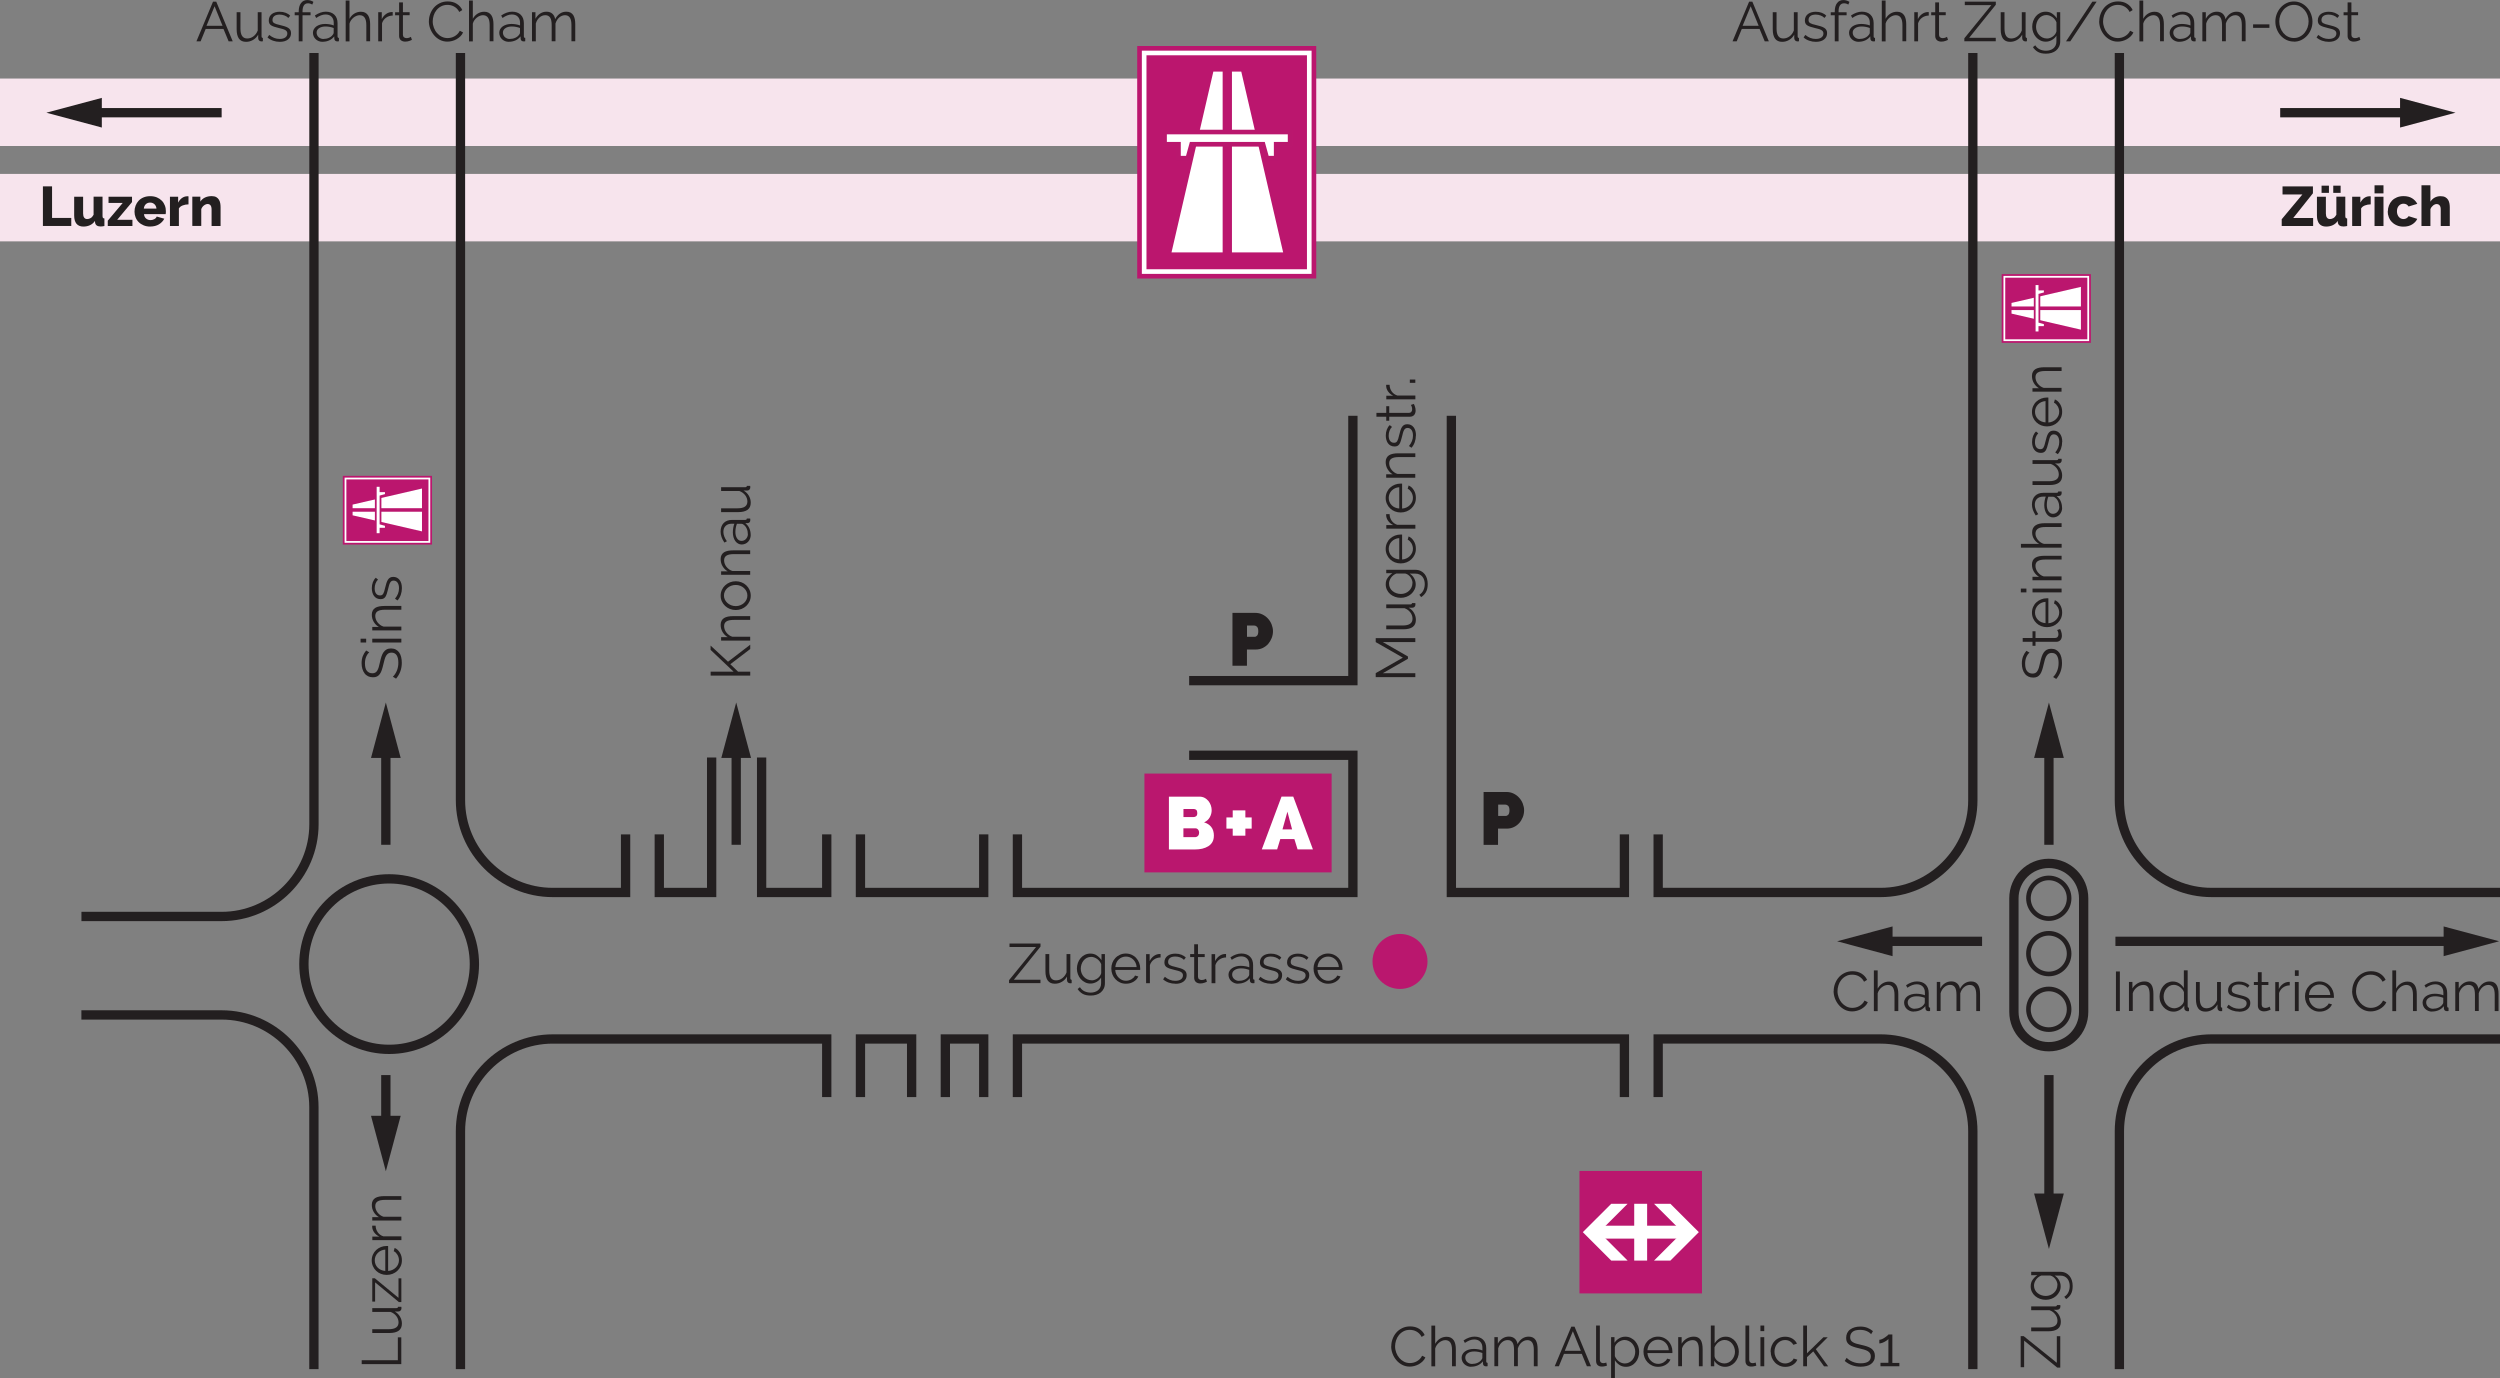 <?xml version="1.0" encoding="UTF-8"?>
<svg xmlns="http://www.w3.org/2000/svg" id="Layer_2" data-name="Layer 2" viewBox="0 0 491.78 271.1">
  <rect x="0" y="0" width="491.78" height="271.1" fill="#808080" stroke="none"/>
  <defs>
    <style>
      .cls-1 {
        fill: #f7e4ed;
      }

      .cls-1, .cls-2, .cls-3, .cls-4 {
        stroke-width: 0px;
      }

      .cls-5, .cls-6, .cls-7, .cls-8, .cls-9, .cls-10, .cls-11, .cls-12, .cls-13 {
        stroke-miterlimit: 10;
      }

      .cls-5, .cls-6, .cls-10, .cls-11 {
        fill: #bb166e;
      }

      .cls-5, .cls-11 {
        stroke: #fff;
      }

      .cls-5, .cls-12 {
        stroke-width: .35px;
      }

      .cls-6 {
        stroke-width: 1.05px;
      }

      .cls-6, .cls-10 {
        stroke: #bb166e;
      }

      .cls-2 {
        fill: #ba176e;
      }

      .cls-7, .cls-8 {
        stroke: #231f20;
      }

      .cls-7, .cls-8, .cls-9 {
        fill: none;
      }

      .cls-7, .cls-9 {
        stroke-width: 1.83px;
      }

      .cls-3, .cls-12, .cls-13 {
        fill: #fff;
      }

      .cls-8, .cls-11, .cls-13 {
        stroke-width: .91px;
      }

      .cls-9 {
        stroke-dasharray: 0 2.74;
      }

      .cls-9, .cls-12, .cls-13 {
        stroke: #ba176e;
      }

      .cls-10 {
        stroke-width: 2.74px;
      }

      .cls-4 {
        fill: #231f20;
      }
    </style>
  </defs>
  <g id="Ebene_2" data-name="Ebene 2">
    <rect class="cls-1" y="15.45" width="491.78" height="13.27"></rect>
    <rect class="cls-1" y="34.21" width="491.78" height="13.27"></rect>
    <g>
      <rect class="cls-10" x="225.07" y="10.42" width="32.48" height="43"></rect>
      <rect class="cls-11" x="225.07" y="10.42" width="32.48" height="43"></rect>
      <polygon class="cls-3" points="238.68 14.08 240.51 14.08 240.51 49.65 230.45 49.65 238.68 14.08"></polygon>
      <polygon class="cls-3" points="244.17 14.08 242.34 14.08 242.34 49.65 252.41 49.65 244.17 14.08"></polygon>
      <polygon class="cls-13" points="253.78 25.97 229.08 25.97 229.08 28.38 231.82 28.38 231.82 31.12 233.65 31.12 234.41 28.38 248.45 28.38 249.21 31.12 251.04 31.12 251.04 28.38 253.78 28.38 253.78 25.97"></polygon>
    </g>
    <g>
      <rect class="cls-6" x="67.96" y="94.13" width="16.5" height="12.47"></rect>
      <rect class="cls-5" x="67.96" y="94.13" width="16.5" height="12.47"></rect>
      <polygon class="cls-3" points="69.36 101.37 69.36 100.67 83.01 100.67 83.01 104.53 69.36 101.37"></polygon>
      <polygon class="cls-3" points="69.36 99.26 69.36 99.97 83.01 99.97 83.01 96.1 69.36 99.26"></polygon>
      <polygon class="cls-12" points="73.92 95.58 73.92 105.06 74.85 105.06 74.85 104 75.9 104 75.9 103.3 74.85 103.01 74.85 97.62 75.9 97.33 75.9 96.63 74.85 96.63 74.85 95.58 73.92 95.58"></polygon>
    </g>
    <g>
      <rect class="cls-6" x="394.28" y="54.45" width="16.5" height="12.47"></rect>
      <rect class="cls-5" x="394.28" y="54.45" width="16.5" height="12.47"></rect>
      <polygon class="cls-3" points="395.69 61.69 395.69 60.99 409.34 60.99 409.34 64.85 395.69 61.69"></polygon>
      <polygon class="cls-3" points="395.69 59.59 395.69 60.29 409.34 60.29 409.34 56.43 395.69 59.59"></polygon>
      <polygon class="cls-12" points="400.25 55.9 400.25 65.38 401.17 65.38 401.17 64.33 402.23 64.33 402.23 63.62 401.17 63.33 401.17 57.95 402.23 57.66 402.23 56.95 401.17 56.95 401.17 55.9 400.25 55.9"></polygon>
    </g>
    <path class="cls-7" d="M123.06,164.13v11.43h-14.33c-9.99,0-18.15-8.17-18.15-18.15V10.42"></path>
    <polyline class="cls-7" points="139.99 149.01 139.99 175.56 129.69 175.56 129.69 164.13"></polyline>
    <polyline class="cls-7" points="162.63 164.13 162.63 175.56 149.82 175.56 149.82 149.01"></polyline>
    <polyline class="cls-7" points="193.51 164.13 193.51 175.56 169.26 175.56 169.26 164.13"></polyline>
    <polyline class="cls-7" points="233.92 148.57 266.13 148.57 266.13 175.56 200.14 175.56 200.14 164.13"></polyline>
    <polyline class="cls-7" points="266.13 81.79 266.13 133.89 233.92 133.89"></polyline>
    <polyline class="cls-7" points="319.54 164.13 319.54 175.56 285.5 175.56 285.5 81.79"></polyline>
    <path class="cls-7" d="M388.08,10.42v146.99c0,9.98-8.17,18.15-18.15,18.15h-43.75v-11.43"></path>
    <path class="cls-7" d="M491.78,175.56h-56.72c-9.99,0-18.15-8.17-18.15-18.15V10.42"></path>
    <path class="cls-7" d="M416.91,269.33v-46.8c0-9.98,8.17-18.15,18.15-18.15h56.72"></path>
    <path class="cls-7" d="M326.18,215.81v-11.43h43.75c9.99,0,18.15,8.17,18.15,18.15v46.8"></path>
    <polyline class="cls-7" points="200.14 215.81 200.14 204.38 319.54 204.38 319.54 215.81"></polyline>
    <polyline class="cls-7" points="185.96 215.81 185.96 204.38 193.51 204.38 193.51 215.81"></polyline>
    <polyline class="cls-7" points="169.26 215.81 169.26 204.38 179.33 204.38 179.33 215.81"></polyline>
    <path class="cls-7" d="M90.58,269.33v-46.8c0-9.98,8.17-18.15,18.15-18.15h53.9v11.43"></path>
    <path class="cls-7" d="M16.01,199.65h27.59c9.98,0,18.15,8.17,18.15,18.15v51.52"></path>
    <path class="cls-7" d="M61.76,10.42v151.71c0,9.98-8.17,18.15-18.15,18.15h-27.59"></path>
    <path class="cls-7" d="M93.32,189.65c0,9.26-7.51,16.77-16.77,16.77s-16.77-7.51-16.77-16.77,7.51-16.77,16.77-16.77,16.77,7.51,16.77,16.77Z"></path>
    <g>
      <path class="cls-7" d="M409.88,199.04c0,3.79-3.07,6.86-6.86,6.86h0c-3.79,0-6.86-3.07-6.86-6.86v-22.34c0-3.79,3.07-6.86,6.86-6.86h0c3.79,0,6.86,3.07,6.86,6.86v22.34Z"></path>
      <path class="cls-8" d="M407.02,176.7c0,2.21-1.79,4-4,4s-4-1.79-4-4,1.79-4,4-4,4,1.79,4,4Z"></path>
      <path class="cls-8" d="M407.02,198.54c0,2.21-1.79,4-4,4s-4-1.79-4-4,1.79-4,4-4,4,1.79,4,4Z"></path>
      <path class="cls-8" d="M407.02,187.59c0,2.21-1.79,4-4,4s-4-1.79-4-4,1.79-4,4-4,4,1.79,4,4Z"></path>
    </g>
    <rect class="cls-2" x="225.12" y="152.17" width="36.83" height="19.44"></rect>
    <polyline class="cls-9" points="284.55 189.13 322.74 189.13 322.74 226.38"></polyline>
    <polyline class="cls-9" points="244.29 141.71 275.4 141.71 275.4 180.84"></polyline>
    <path class="cls-2" d="M280.81,189.13c0,2.99-2.42,5.41-5.41,5.41s-5.41-2.42-5.41-5.41,2.42-5.41,5.41-5.41,5.41,2.42,5.41,5.41Z"></path>
    <g>
      <rect class="cls-2" x="310.7" y="230.34" width="24.1" height="24.09"></rect>
      <g>
        <rect class="cls-3" x="314.43" y="241.11" width="16.69" height="2.54"></rect>
        <polygon class="cls-3" points="320.17 247.97 314.58 242.38 320.17 236.8 316.95 236.8 311.36 242.38 316.95 247.97 320.17 247.97"></polygon>
        <polygon class="cls-3" points="325.37 247.97 330.96 242.38 325.37 236.8 328.59 236.8 334.18 242.38 328.59 247.97 325.37 247.97"></polygon>
        <rect class="cls-3" x="321.47" y="236.8" width="2.54" height="11.17"></rect>
      </g>
    </g>
    <g>
      <line class="cls-7" x1="75.9" y1="166.18" x2="75.9" y2="147.11"></line>
      <polygon class="cls-4" points="78.82 149.1 75.9 138.19 72.98 149.1 78.82 149.1"></polygon>
    </g>
    <g>
      <line class="cls-7" x1="144.82" y1="166.18" x2="144.82" y2="147.11"></line>
      <polygon class="cls-4" points="147.74 149.1 144.82 138.19 141.89 149.1 147.74 149.1"></polygon>
    </g>
    <g>
      <line class="cls-7" x1="403.05" y1="166.18" x2="403.05" y2="147.11"></line>
      <polygon class="cls-4" points="405.98 149.1 403.05 138.19 400.13 149.1 405.98 149.1"></polygon>
    </g>
    <g>
      <line class="cls-7" x1="389.9" y1="185.17" x2="370.3" y2="185.17"></line>
      <polygon class="cls-4" points="372.29 182.24 361.38 185.16 372.29 188.09 372.29 182.24"></polygon>
    </g>
    <g>
      <line class="cls-7" x1="43.6" y1="22.17" x2="18.03" y2="22.17"></line>
      <polygon class="cls-4" points="20.03 19.25 9.12 22.17 20.03 25.09 20.03 19.25"></polygon>
    </g>
    <g>
      <line class="cls-7" x1="474.11" y1="22.17" x2="448.54" y2="22.17"></line>
      <polygon class="cls-4" points="472.12 19.25 483.03 22.17 472.12 25.09 472.12 19.25"></polygon>
    </g>
    <g>
      <line class="cls-7" x1="482.68" y1="185.17" x2="416.13" y2="185.17"></line>
      <polygon class="cls-4" points="480.69 182.24 491.6 185.16 480.69 188.09 480.69 182.24"></polygon>
    </g>
    <g>
      <line class="cls-7" x1="75.9" y1="221.48" x2="75.9" y2="211.48"></line>
      <polygon class="cls-4" points="78.82 219.49 75.9 230.4 72.98 219.49 78.82 219.49"></polygon>
    </g>
    <g>
      <line class="cls-7" x1="403.05" y1="236.78" x2="403.05" y2="211.48"></line>
      <polygon class="cls-4" points="405.98 234.78 403.05 245.69 400.13 234.78 405.98 234.78"></polygon>
    </g>
  </g>
  <g id="Ebene_3" data-name="Ebene 3">
    <g>
      <path class="cls-4" d="M399.2,128.4c-.25.22-.45.51-.6.88-.15.37-.23.78-.23,1.25,0,.69.13,1.19.39,1.5.26.31.61.47,1.06.47.23,0,.43-.04.58-.13.15-.08.28-.21.39-.39.11-.18.21-.4.29-.68.08-.27.16-.6.24-.97.09-.42.19-.79.3-1.13.11-.33.25-.62.41-.85.16-.23.36-.41.6-.54.23-.12.53-.19.88-.19s.67.07.93.21c.26.14.48.33.66.58s.31.55.39.89c.08.34.13.72.13,1.13,0,1.21-.38,2.25-1.13,3.13l-.62-.38c.15-.14.29-.31.42-.5.13-.19.25-.41.35-.65s.18-.49.23-.76c.05-.27.08-.56.08-.86,0-.62-.11-1.11-.33-1.45-.22-.35-.56-.52-1.02-.52-.24,0-.45.05-.61.15-.17.1-.31.25-.43.44s-.22.44-.31.74c-.09.29-.18.63-.26,1.02-.09.41-.19.77-.3,1.08-.1.31-.23.57-.38.78-.15.21-.34.37-.55.48s-.48.16-.8.16c-.36,0-.68-.07-.96-.2-.28-.14-.52-.33-.7-.58-.19-.25-.33-.54-.43-.88-.1-.34-.15-.71-.15-1.12,0-.52.08-.98.24-1.39s.38-.77.66-1.1l.62.37Z"></path>
      <path class="cls-4" d="M405.26,123.76s.05.11.09.19c.04.08.07.18.11.29.04.11.07.23.1.37.03.14.04.29.04.44,0,.16-.02.31-.07.46s-.11.27-.2.38-.21.2-.35.26c-.14.07-.3.1-.48.1h-4.09v.79h-.59v-.79h-1.93v-.75h1.93v-1.32h.59v1.32h3.89c.21-.01.37-.09.47-.23.1-.14.15-.29.15-.47,0-.21-.03-.4-.1-.56-.07-.16-.12-.26-.15-.31l.6-.2Z"></path>
      <path class="cls-4" d="M405.65,120.5c0,.42-.08.8-.24,1.15s-.37.65-.65.91c-.27.26-.59.46-.95.6-.36.14-.74.21-1.15.21s-.78-.07-1.14-.21c-.36-.14-.67-.34-.93-.59-.27-.25-.48-.55-.64-.91-.16-.35-.24-.73-.24-1.14s.08-.8.24-1.15.37-.65.64-.89c.27-.25.58-.44.93-.58.35-.14.72-.21,1.12-.21h.18c.06,0,.1,0,.12.01v4.9c.31-.02.59-.09.85-.21s.49-.28.67-.47c.19-.19.34-.41.45-.65s.16-.51.16-.79c0-.18-.03-.37-.08-.55-.05-.18-.12-.35-.21-.51-.09-.15-.2-.29-.32-.42s-.27-.22-.42-.29l.18-.65c.21.09.4.21.58.37.17.16.32.35.45.56s.23.45.3.7c.07.26.1.52.1.8ZM402.38,118.39c-.31.02-.59.09-.84.21-.25.12-.47.27-.65.46-.18.19-.33.4-.43.65s-.15.51-.15.78.05.54.15.79c.1.25.25.47.43.65.18.19.4.34.66.45.26.11.53.18.83.2v-4.21Z"></path>
      <path class="cls-4" d="M398.62,116.53h-1.1v-.75h1.1v.75ZM405.54,116.53h-5.72v-.75h5.72v.75Z"></path>
      <path class="cls-4" d="M405.54,109.32v.75h-3.2c-.68,0-1.17.1-1.48.3-.31.2-.46.51-.46.93,0,.22.04.44.12.66.08.22.19.42.34.61.15.19.32.35.52.5.2.15.42.25.65.32h3.5v.75h-5.72v-.68h1.29c-.42-.23-.75-.57-1.01-1s-.38-.91-.38-1.42c0-.31.06-.58.18-.8.12-.22.28-.4.49-.53.21-.13.47-.23.78-.29.31-.06.65-.09,1.02-.09h3.35Z"></path>
      <path class="cls-4" d="M405.54,102.92v.75h-3.2c-.65,0-1.14.11-1.46.33s-.48.55-.48.98c0,.21.04.42.13.63s.2.4.35.59c.15.18.32.34.52.48.2.14.41.24.65.3h3.5v.75h-8.01v-.75h3.59c-.43-.23-.77-.54-1.02-.94-.25-.4-.37-.84-.37-1.31,0-.33.06-.61.18-.83.12-.23.29-.41.5-.56.22-.15.48-.25.78-.32s.64-.1,1-.1h3.35Z"></path>
      <path class="cls-4" d="M405.65,99.89c0,.27-.04.52-.14.75s-.22.43-.38.6-.35.31-.57.4-.45.14-.7.14-.48-.06-.69-.18c-.21-.12-.4-.28-.55-.49-.15-.21-.27-.46-.36-.76-.08-.29-.13-.61-.13-.97,0-.29.03-.59.08-.89.05-.3.12-.57.22-.8h-.52c-.5,0-.91.14-1.2.43-.3.29-.44.68-.44,1.19,0,.29.06.59.18.9.12.31.29.62.5.93l-.49.26c-.5-.74-.75-1.46-.75-2.15s.2-1.28.6-1.69c.4-.41.96-.62,1.67-.62h2.58c.21,0,.31-.09.31-.27h.66c.02.12.03.22.03.29,0,.19-.05.34-.14.44-.1.11-.23.16-.4.17l-.45.02c.34.26.61.59.79.99.18.4.27.83.27,1.29ZM405.08,99.72c0-.39-.07-.74-.22-1.07s-.34-.57-.58-.74c-.07-.07-.14-.12-.21-.15-.08-.03-.15-.05-.21-.05h-.93c-.09.25-.17.51-.22.77-.05.27-.08.54-.08.82,0,.53.11.96.33,1.28.22.33.51.49.87.49.18,0,.34-.03.49-.1.15-.07.29-.16.4-.29.11-.12.2-.27.27-.43.07-.17.1-.35.1-.54Z"></path>
      <path class="cls-4" d="M405.65,93.56c0,.62-.21,1.09-.62,1.39-.41.3-1.03.46-1.85.46h-3.36v-.75h3.23c1.3,0,1.94-.44,1.94-1.33,0-.22-.04-.44-.11-.65-.07-.21-.18-.41-.32-.59-.14-.18-.3-.34-.49-.48-.19-.14-.41-.26-.65-.35h-3.6v-.75h4.75c.21,0,.31-.09.31-.26h.66c.01.09.02.16.02.21v.12c0,.18-.07.32-.19.43-.12.11-.27.16-.47.16h-.66c.45.25.79.59,1.04,1.02s.37.88.37,1.37Z"></path>
      <path class="cls-4" d="M405.65,86.93c0,.45-.07.88-.22,1.31-.15.42-.36.79-.64,1.1l-.5-.34c.26-.32.46-.65.59-.98.13-.33.2-.69.2-1.07,0-.46-.09-.83-.28-1.1s-.45-.41-.8-.41c-.16,0-.29.04-.4.11-.11.07-.2.18-.28.32-.08.14-.15.32-.21.54-.06.22-.13.47-.19.75-.08.33-.16.61-.24.86-.08.24-.17.44-.27.6-.1.16-.23.27-.38.35-.15.08-.34.12-.57.12-.29,0-.54-.06-.76-.17s-.4-.27-.54-.46c-.14-.19-.25-.42-.32-.68-.07-.26-.11-.54-.11-.83,0-.44.07-.84.21-1.2.14-.36.33-.65.57-.87l.44.36c-.22.21-.38.47-.49.77-.11.3-.16.62-.16.95,0,.2.02.38.06.55.04.17.1.32.19.44.09.13.2.23.33.3.14.07.29.11.48.11.15,0,.28-.03.37-.08.09-.05.18-.14.25-.25.07-.12.13-.27.19-.44.05-.18.11-.4.17-.65.09-.37.18-.69.26-.97s.19-.51.31-.7c.12-.19.26-.33.43-.42.17-.09.37-.14.62-.14.53,0,.94.2,1.25.6.31.4.46.94.46,1.62Z"></path>
      <path class="cls-4" d="M405.65,81.01c0,.42-.08.8-.24,1.15s-.37.65-.65.91c-.27.26-.59.46-.95.6-.36.14-.74.21-1.15.21s-.78-.07-1.14-.21c-.36-.14-.67-.34-.93-.59-.27-.25-.48-.55-.64-.91-.16-.35-.24-.73-.24-1.14s.08-.8.24-1.15.37-.65.64-.89c.27-.25.58-.44.93-.58.35-.14.72-.21,1.12-.21h.18c.06,0,.1,0,.12.01v4.9c.31-.02.59-.09.85-.21s.49-.28.67-.47c.19-.19.34-.41.45-.65s.16-.51.16-.79c0-.18-.03-.37-.08-.55-.05-.18-.12-.35-.21-.51-.09-.15-.2-.29-.32-.42s-.27-.22-.42-.29l.18-.65c.21.09.4.21.58.37.17.16.32.35.45.56s.23.45.3.7c.07.26.1.52.1.8ZM402.38,78.9c-.31.02-.59.09-.84.21-.25.12-.47.27-.65.46-.18.19-.33.4-.43.65s-.15.51-.15.78.05.54.15.79c.1.25.25.47.43.65.18.19.4.34.66.45.26.11.53.18.83.2v-4.21Z"></path>
      <path class="cls-4" d="M405.54,72.23v.75h-3.2c-.68,0-1.17.1-1.48.3-.31.2-.46.51-.46.93,0,.22.04.44.12.66.08.22.19.42.34.61.15.19.32.35.52.5.2.15.42.25.65.32h3.5v.75h-5.72v-.68h1.29c-.42-.23-.75-.57-1.01-1s-.38-.91-.38-1.42c0-.31.06-.58.18-.8.12-.22.28-.4.49-.53.21-.13.47-.23.78-.29.31-.06.65-.09,1.02-.09h3.35Z"></path>
    </g>
    <g>
      <path class="cls-4" d="M278.41,126.3h-6.4l4.95,2.84v.45l-4.95,2.84h6.4v.77h-7.79v-.79l5.34-3.04-5.34-3.06v-.78h7.79v.77Z"></path>
      <path class="cls-4" d="M278.52,121.94c0,.62-.21,1.09-.62,1.39-.41.3-1.03.46-1.85.46h-3.36v-.75h3.23c1.3,0,1.94-.44,1.94-1.33,0-.22-.04-.44-.11-.65-.07-.21-.18-.41-.32-.59-.14-.18-.3-.34-.49-.48-.19-.14-.41-.26-.65-.35h-3.6v-.75h4.75c.21,0,.31-.09.31-.26h.66c.01.09.02.16.02.21v.12c0,.18-.07.32-.19.43-.12.11-.27.16-.47.16h-.66c.45.25.79.59,1.04,1.02s.37.88.37,1.37Z"></path>
      <path class="cls-4" d="M278.49,114.92c0,.4-.08.76-.25,1.08-.17.33-.38.61-.65.85-.27.24-.58.42-.93.55s-.71.2-1.09.2c-.4,0-.77-.06-1.14-.19-.36-.13-.68-.31-.95-.54s-.49-.51-.65-.84-.24-.69-.24-1.08c0-.49.12-.92.37-1.27.25-.36.55-.67.93-.92h-1.2v-.67h5.74c.4,0,.75.08,1.05.23.3.15.56.35.76.6.2.25.36.55.46.89s.15.7.15,1.08c0,.66-.12,1.19-.35,1.59-.23.4-.55.73-.94.98l-.36-.46c.37-.23.64-.53.81-.9.17-.37.26-.78.26-1.21,0-.28-.04-.54-.12-.79-.08-.25-.19-.47-.34-.65-.15-.19-.34-.33-.57-.44s-.5-.17-.81-.17h-1.13c.37.22.66.52.87.9.21.38.32.78.32,1.2ZM277.86,114.71c0-.22-.04-.44-.12-.65-.08-.21-.19-.4-.32-.58-.14-.17-.29-.32-.46-.43s-.34-.19-.52-.23h-1.77c-.2.08-.39.19-.57.33s-.33.3-.45.47-.22.36-.3.57-.11.4-.11.61c0,.32.07.61.2.86s.31.47.53.64c.22.18.47.31.75.4.28.09.56.14.84.14.31,0,.6-.05.88-.16s.52-.26.73-.46c.21-.19.37-.42.49-.68.12-.26.18-.53.18-.83Z"></path>
      <path class="cls-4" d="M278.52,107.96c0,.42-.08.8-.24,1.15s-.37.65-.65.91c-.27.26-.59.46-.95.6-.36.14-.74.21-1.15.21s-.78-.07-1.14-.21c-.36-.14-.67-.34-.93-.59-.27-.25-.48-.55-.64-.91-.16-.35-.24-.73-.24-1.14s.08-.8.24-1.15.37-.65.64-.89c.27-.25.58-.44.93-.58.35-.14.72-.21,1.12-.21h.18c.06,0,.1,0,.12.01v4.9c.31-.02.59-.09.85-.21s.49-.28.67-.47c.19-.19.34-.41.45-.65s.16-.51.16-.79c0-.18-.03-.37-.08-.55-.05-.18-.12-.35-.21-.51-.09-.15-.2-.29-.32-.42s-.27-.22-.42-.29l.18-.65c.21.09.4.21.58.37.17.16.32.35.45.56s.23.45.3.7c.07.26.1.52.1.8ZM275.25,105.85c-.31.02-.59.09-.84.21-.25.12-.47.27-.65.46-.18.19-.33.4-.43.65s-.15.51-.15.78.05.54.15.79c.1.25.25.47.43.65.18.19.4.34.66.45.26.11.53.18.83.2v-4.21Z"></path>
      <path class="cls-4" d="M273.35,101.13c.01.51.15.94.42,1.32.26.37.63.64,1.09.79h3.56v.75h-5.72v-.7h1.37c-.44-.21-.78-.5-1.03-.86-.25-.36-.37-.74-.37-1.15,0-.06,0-.11.01-.14h.68Z"></path>
      <path class="cls-4" d="M278.52,97.94c0,.42-.08.8-.24,1.15s-.37.65-.65.91c-.27.26-.59.46-.95.6-.36.14-.74.21-1.15.21s-.78-.07-1.14-.21c-.36-.14-.67-.34-.93-.59-.27-.25-.48-.55-.64-.91-.16-.35-.24-.73-.24-1.14s.08-.8.24-1.15.37-.65.64-.89c.27-.25.58-.44.93-.58.35-.14.72-.21,1.12-.21h.18c.06,0,.1,0,.12.01v4.9c.31-.02.59-.09.85-.21s.49-.28.67-.47c.19-.19.34-.41.45-.65s.16-.51.16-.79c0-.18-.03-.37-.08-.55-.05-.18-.12-.35-.21-.51-.09-.15-.2-.29-.32-.42s-.27-.22-.42-.29l.18-.65c.21.09.4.21.58.37.17.16.32.35.45.56s.23.45.3.7c.07.26.1.52.1.8ZM275.25,95.84c-.31.02-.59.09-.84.21-.25.12-.47.27-.65.46-.18.19-.33.4-.43.65s-.15.51-.15.78.05.54.15.79c.1.25.25.47.43.65.18.19.4.34.66.45.26.11.53.18.83.2v-4.21Z"></path>
      <path class="cls-4" d="M278.41,89.16v.75h-3.2c-.68,0-1.17.1-1.48.3-.31.2-.46.51-.46.93,0,.22.04.44.12.66.08.22.19.42.34.61.15.19.32.35.52.5.2.15.42.25.65.32h3.5v.75h-5.72v-.68h1.29c-.42-.23-.75-.57-1.01-1s-.38-.91-.38-1.42c0-.31.06-.58.18-.8.12-.22.28-.4.49-.53.21-.13.47-.23.78-.29.31-.06.65-.09,1.02-.09h3.35Z"></path>
      <path class="cls-4" d="M278.52,85.67c0,.45-.07.88-.22,1.31-.15.42-.36.79-.64,1.1l-.5-.34c.26-.32.46-.65.59-.98.13-.33.2-.69.2-1.07,0-.46-.09-.83-.28-1.1s-.45-.41-.8-.41c-.16,0-.29.04-.4.11-.11.07-.2.18-.28.32-.08.14-.15.32-.21.54-.06.22-.13.47-.19.75-.08.33-.16.61-.24.86-.08.24-.17.44-.27.6-.1.16-.23.27-.38.35-.15.08-.34.12-.57.12-.29,0-.54-.06-.76-.17s-.4-.27-.54-.46c-.14-.19-.25-.42-.32-.68-.07-.26-.11-.54-.11-.83,0-.44.07-.84.21-1.2.14-.36.33-.65.57-.87l.44.36c-.22.21-.38.47-.49.77-.11.3-.16.62-.16.95,0,.2.02.38.06.55.04.17.1.32.19.44.09.13.2.23.33.3.14.07.29.11.48.11.15,0,.28-.03.37-.08.09-.05.18-.14.25-.25.07-.12.13-.27.19-.44.05-.18.11-.4.17-.65.09-.37.18-.69.26-.97s.19-.51.31-.7c.12-.19.26-.33.43-.42.17-.09.37-.14.62-.14.53,0,.94.2,1.25.6.31.4.46.94.46,1.62Z"></path>
      <path class="cls-4" d="M278.13,79.48s.05.11.09.19c.04.08.07.18.11.29.04.11.07.23.1.37.03.14.04.29.04.44,0,.16-.02.31-.07.46s-.11.27-.2.38-.21.2-.35.26c-.14.07-.3.1-.48.1h-4.09v.79h-.59v-.79h-1.93v-.75h1.93v-1.32h.59v1.32h3.89c.21-.01.37-.09.47-.23.1-.14.15-.29.15-.47,0-.21-.03-.4-.1-.56-.07-.16-.12-.26-.15-.31l.6-.2Z"></path>
      <path class="cls-4" d="M273.35,75.69c.01.51.15.94.42,1.32.26.37.63.64,1.09.79h3.56v.75h-5.72v-.7h1.37c-.44-.21-.78-.5-1.03-.86-.25-.36-.37-.74-.37-1.15,0-.06,0-.11.01-.14h.68Z"></path>
      <path class="cls-4" d="M278.41,75.31h-1.08v-.65h1.08v.65Z"></path>
    </g>
    <g>
      <path class="cls-4" d="M147.57,132.9h-7.78v-.77h4.52l-4.53-4.29v-.85l3.43,3.18,4.37-3.35v.85l-3.92,2.99,1.53,1.47h2.39v.77Z"></path>
      <path class="cls-4" d="M147.57,121.19v.75h-3.19c-.68,0-1.17.1-1.48.3-.31.2-.46.51-.46.93,0,.22.04.44.12.66.08.22.19.42.34.61.15.19.32.35.52.5.2.15.42.25.65.32h3.5v.75h-5.72v-.68h1.3c-.42-.23-.75-.57-1.01-1s-.38-.91-.38-1.42c0-.31.06-.58.18-.8.12-.22.28-.4.49-.53.21-.13.47-.23.78-.29.31-.06.65-.09,1.02-.09h3.35Z"></path>
      <path class="cls-4" d="M147.68,117.16c0,.42-.08.8-.24,1.14-.16.34-.37.64-.64.9-.27.25-.59.45-.94.59-.36.14-.74.21-1.13.21s-.78-.07-1.14-.21c-.36-.14-.67-.34-.94-.59-.27-.25-.49-.55-.65-.89-.16-.34-.24-.72-.24-1.13s.08-.79.24-1.14c.16-.35.38-.65.65-.9.27-.25.59-.45.94-.59.36-.14.74-.21,1.14-.21s.77.07,1.13.21c.36.14.67.33.94.59.27.25.48.55.64.9.16.35.24.73.24,1.15ZM144.74,119.23c.32,0,.62-.06.89-.17s.52-.26.72-.44c.21-.19.37-.41.49-.66.12-.25.18-.52.18-.81s-.06-.55-.18-.81c-.12-.25-.29-.47-.49-.66s-.45-.34-.73-.45c-.28-.11-.58-.16-.9-.16s-.61.05-.9.16-.53.26-.74.45c-.21.19-.37.41-.49.66-.12.25-.18.52-.18.81s.06.55.18.8c.12.25.29.47.5.66.21.19.46.34.74.45s.58.17.91.17Z"></path>
      <path class="cls-4" d="M147.57,108.25v.75h-3.19c-.68,0-1.17.1-1.48.3-.31.2-.46.51-.46.93,0,.22.04.44.12.66.08.22.19.42.34.61.15.19.32.35.52.5.2.15.42.25.65.32h3.5v.75h-5.72v-.68h1.3c-.42-.23-.75-.57-1.01-1s-.38-.91-.38-1.42c0-.31.06-.58.18-.8.12-.22.28-.4.49-.53.21-.13.47-.23.78-.29.31-.06.65-.09,1.02-.09h3.35Z"></path>
      <path class="cls-4" d="M147.68,105.22c0,.27-.05.52-.14.75s-.22.43-.38.6-.35.31-.57.4-.45.14-.7.14-.48-.06-.69-.18c-.21-.12-.4-.28-.55-.49-.15-.21-.27-.46-.36-.76-.08-.29-.13-.61-.13-.97,0-.29.03-.59.08-.89.05-.3.12-.57.22-.8h-.52c-.5,0-.91.14-1.2.43-.3.29-.44.68-.44,1.19,0,.29.06.59.18.9.12.31.29.62.51.93l-.49.26c-.5-.74-.75-1.46-.75-2.15s.2-1.28.6-1.69c.4-.41.96-.62,1.67-.62h2.58c.21,0,.31-.09.31-.27h.66c.02.12.03.22.03.29,0,.19-.05.34-.14.44-.09.11-.23.16-.4.17l-.45.02c.34.26.61.59.79.99.18.4.27.83.27,1.29ZM147.11,105.05c0-.39-.07-.74-.22-1.07s-.34-.57-.58-.74c-.07-.07-.14-.12-.21-.15-.08-.03-.15-.05-.21-.05h-.93c-.1.25-.17.51-.22.77-.05.27-.08.54-.08.82,0,.53.11.96.33,1.28.22.33.51.49.87.49.18,0,.34-.03.49-.1.15-.07.29-.16.4-.29.11-.12.2-.27.27-.43s.1-.35.1-.54Z"></path>
      <path class="cls-4" d="M147.68,98.89c0,.62-.21,1.09-.62,1.39-.41.3-1.03.46-1.85.46h-3.36v-.75h3.23c1.3,0,1.94-.44,1.94-1.33,0-.22-.04-.44-.11-.65s-.18-.41-.32-.59c-.14-.18-.3-.34-.49-.48-.19-.14-.41-.26-.65-.35h-3.6v-.75h4.75c.21,0,.31-.09.31-.26h.66c.01.09.02.16.02.21v.12c0,.18-.07.32-.19.43s-.27.16-.47.16h-.66c.45.25.79.59,1.04,1.02s.37.88.37,1.37Z"></path>
    </g>
    <g>
      <path class="cls-4" d="M72.62,128.34c-.25.22-.45.51-.6.88-.15.37-.23.78-.23,1.25,0,.69.13,1.19.39,1.5.26.31.61.47,1.06.47.23,0,.43-.04.58-.13.15-.08.28-.21.39-.39s.21-.4.29-.68c.08-.27.16-.6.24-.97.09-.42.19-.79.3-1.13.11-.33.25-.62.41-.85.17-.23.36-.41.6-.54s.53-.19.88-.19.67.07.93.21.48.33.66.58.31.55.39.89c.08.34.13.72.13,1.13,0,1.21-.38,2.25-1.13,3.13l-.63-.38c.15-.14.29-.31.42-.5.13-.19.25-.41.35-.65s.18-.49.23-.76c.06-.27.08-.56.08-.86,0-.62-.11-1.11-.33-1.45s-.56-.52-1.02-.52c-.24,0-.44.05-.61.15-.16.1-.31.25-.43.44-.12.2-.23.44-.31.74-.09.29-.18.63-.26,1.02-.1.41-.19.77-.3,1.08-.1.31-.23.57-.38.78-.15.21-.34.37-.55.48s-.48.16-.8.16c-.36,0-.68-.07-.96-.2-.28-.14-.52-.33-.7-.58-.19-.25-.33-.54-.43-.88-.1-.34-.15-.71-.15-1.12,0-.52.08-.98.24-1.39.16-.41.38-.77.66-1.1l.61.37Z"></path>
      <path class="cls-4" d="M72.03,126.39h-1.1v-.75h1.1v.75ZM78.95,126.39h-5.72v-.75h5.72v.75Z"></path>
      <path class="cls-4" d="M78.95,119.19v.75h-3.19c-.68,0-1.17.1-1.48.3-.31.2-.46.51-.46.93,0,.22.04.44.12.66.08.22.19.42.34.61.15.19.32.35.52.5.2.15.42.25.65.32h3.5v.75h-5.72v-.68h1.3c-.42-.23-.75-.57-1.01-1s-.38-.91-.38-1.42c0-.31.06-.58.18-.8.12-.22.28-.4.49-.53.21-.13.47-.23.78-.29.31-.06.65-.09,1.02-.09h3.35Z"></path>
      <path class="cls-4" d="M79.06,115.7c0,.45-.07.88-.22,1.31-.15.42-.36.79-.64,1.1l-.5-.34c.26-.32.46-.65.59-.98.13-.33.2-.69.2-1.07,0-.46-.09-.83-.28-1.1s-.45-.41-.8-.41c-.16,0-.29.04-.4.11-.11.07-.2.18-.28.32-.08.14-.15.32-.21.54-.06.22-.13.47-.19.75-.08.33-.16.61-.24.86-.08.24-.17.44-.27.6-.1.16-.23.27-.38.35-.15.08-.34.12-.57.12-.29,0-.54-.06-.76-.17s-.4-.27-.54-.46c-.14-.19-.25-.42-.32-.68-.07-.26-.11-.54-.11-.83,0-.44.07-.84.21-1.2.14-.36.33-.65.57-.87l.44.36c-.22.21-.38.47-.49.77s-.17.62-.17.95c0,.2.02.38.06.55.04.17.1.32.19.44.09.13.2.23.33.3.14.07.29.11.48.11.15,0,.28-.03.37-.08.1-.05.18-.14.25-.25.07-.12.13-.27.19-.44.06-.18.11-.4.17-.65.09-.37.18-.69.26-.97.09-.28.19-.51.31-.7s.26-.33.43-.42c.17-.09.37-.14.61-.14.53,0,.94.2,1.25.6.31.4.46.94.46,1.62Z"></path>
    </g>
    <g>
      <path class="cls-4" d="M404.68,269.02l-6.51-5.3v5.22h-.68v-6.1h.6l6.51,5.24v-5.23h.68v6.18h-.6Z"></path>
      <path class="cls-4" d="M405.39,260.03c0,.62-.21,1.08-.62,1.39-.41.3-1.03.46-1.85.46h-3.36v-.75h3.23c1.3,0,1.94-.44,1.94-1.33,0-.22-.04-.44-.11-.65-.07-.21-.18-.41-.32-.59-.14-.18-.3-.34-.49-.48-.19-.14-.41-.26-.65-.35h-3.6v-.75h4.75c.21,0,.31-.09.31-.26h.66c.01.09.02.16.02.21v.12c0,.18-.07.32-.19.43-.12.11-.27.17-.47.17h-.66c.45.25.79.59,1.04,1.01.25.43.37.88.37,1.37Z"></path>
      <path class="cls-4" d="M405.36,253.01c0,.4-.08.76-.25,1.08-.17.33-.38.61-.65.85-.27.24-.58.42-.93.55s-.71.2-1.09.2c-.4,0-.77-.06-1.14-.19-.36-.13-.68-.31-.95-.54s-.49-.51-.65-.84c-.16-.33-.24-.69-.24-1.08,0-.49.12-.92.37-1.27.25-.36.55-.67.93-.92h-1.2v-.67h5.74c.4,0,.75.08,1.05.23.3.15.56.35.76.6.2.25.36.55.46.89.1.34.15.7.15,1.08,0,.66-.12,1.19-.35,1.59-.23.4-.55.73-.94.98l-.36-.46c.37-.23.64-.53.81-.9s.26-.78.26-1.21c0-.28-.04-.54-.12-.79s-.19-.47-.34-.65c-.15-.19-.34-.33-.57-.45-.23-.11-.5-.16-.81-.16h-1.13c.37.22.66.52.87.9.21.38.32.78.32,1.2ZM404.73,252.8c0-.22-.04-.43-.12-.65-.08-.21-.19-.4-.32-.58-.14-.17-.29-.32-.46-.43s-.34-.19-.52-.23h-1.77c-.2.08-.39.19-.57.33s-.33.3-.45.47c-.12.18-.22.36-.3.57-.07.2-.11.41-.11.61,0,.32.07.61.2.86s.31.47.53.64.47.31.75.4.56.14.84.14c.31,0,.6-.06.88-.17.28-.11.52-.26.73-.46.21-.19.37-.42.49-.67.12-.26.18-.53.18-.83Z"></path>
    </g>
    <g>
      <path class="cls-4" d="M78.95,268.34h-7.8v-.77h7.11v-4.5h.68v5.27Z"></path>
      <path class="cls-4" d="M79.06,260.37c0,.62-.21,1.08-.62,1.39-.41.3-1.03.46-1.85.46h-3.36v-.75h3.23c1.3,0,1.94-.44,1.94-1.33,0-.22-.04-.44-.11-.65s-.18-.41-.32-.59c-.14-.18-.3-.34-.49-.48-.19-.14-.41-.26-.65-.35h-3.6v-.75h4.75c.21,0,.31-.09.31-.26h.66c.01.09.02.16.02.21v.12c0,.18-.07.32-.19.43-.12.11-.27.17-.47.17h-.66c.45.25.79.59,1.04,1.01.25.43.37.88.37,1.37Z"></path>
      <path class="cls-4" d="M78.45,256.12l-4.66-3.86v3.78h-.56v-4.59h.5l4.66,3.85v-3.84h.56v4.67h-.5Z"></path>
      <path class="cls-4" d="M79.06,247.92c0,.42-.08.8-.24,1.15-.16.35-.37.65-.65.91-.27.26-.59.46-.95.6-.36.14-.74.21-1.15.21s-.78-.07-1.14-.21-.67-.34-.93-.59c-.27-.25-.48-.55-.64-.91-.16-.35-.24-.73-.24-1.14s.08-.8.24-1.15c.16-.35.37-.65.64-.9.27-.25.58-.44.93-.58.35-.14.72-.21,1.12-.21h.18c.06,0,.1,0,.12.01v4.9c.31-.02.59-.09.85-.21s.48-.28.68-.47.34-.41.44-.65c.11-.25.16-.51.16-.79,0-.18-.03-.37-.08-.55-.05-.18-.12-.35-.21-.5-.09-.15-.2-.29-.32-.42s-.27-.22-.42-.29l.18-.65c.21.09.4.21.58.37.17.16.32.35.45.56.13.21.23.45.3.7.07.26.1.52.1.8ZM75.79,245.81c-.31.02-.59.09-.84.21-.25.12-.47.27-.65.46-.18.19-.33.4-.43.65-.1.25-.15.51-.15.79s.05.54.15.79.25.47.43.65c.18.19.4.34.66.45.26.11.53.18.83.2v-4.21Z"></path>
      <path class="cls-4" d="M73.89,241.09c.01.5.15.94.42,1.32.26.37.63.64,1.09.79h3.56v.75h-5.72v-.7h1.37c-.44-.21-.78-.5-1.03-.86-.25-.36-.37-.74-.37-1.15,0-.06,0-.11.01-.14h.68Z"></path>
      <path class="cls-4" d="M78.95,235.28v.75h-3.19c-.68,0-1.17.1-1.48.3-.31.2-.46.51-.46.93,0,.22.04.44.12.66s.19.42.34.61.32.35.52.5c.2.15.42.25.65.32h3.5v.75h-5.72v-.68h1.3c-.42-.23-.75-.57-1.01-1s-.38-.91-.38-1.42c0-.31.06-.58.18-.8.12-.22.28-.39.49-.53.21-.13.47-.23.78-.29.31-.06.65-.09,1.02-.09h3.35Z"></path>
    </g>
    <g>
      <path class="cls-4" d="M344.06.33h.65l3.24,7.8h-.81l-1.01-2.44h-3.5l-1,2.44h-.82l3.26-7.8ZM345.95,5.08l-1.57-3.85-1.59,3.85h3.16Z"></path>
      <path class="cls-4" d="M350.57,8.23c-.62,0-1.08-.21-1.39-.62-.3-.41-.46-1.03-.46-1.85v-3.36h.75v3.23c0,1.3.44,1.94,1.33,1.94.22,0,.44-.04.65-.11s.41-.18.59-.32c.18-.14.34-.3.48-.49.14-.19.26-.41.35-.65v-3.6h.75v4.75c0,.21.09.31.26.31v.66c-.09.01-.16.02-.21.02h-.12c-.18,0-.32-.07-.43-.19-.11-.12-.17-.27-.17-.47v-.66c-.25.45-.59.79-1.01,1.04-.43.25-.88.37-1.37.37Z"></path>
      <path class="cls-4" d="M357.2,8.23c-.45,0-.88-.07-1.31-.22-.42-.15-.79-.36-1.1-.64l.34-.5c.32.26.65.46.98.59s.69.2,1.07.2c.46,0,.83-.09,1.1-.28s.41-.45.41-.8c0-.16-.04-.29-.11-.4-.07-.11-.18-.2-.32-.28-.14-.08-.32-.15-.54-.21-.22-.06-.47-.13-.75-.19-.33-.08-.61-.16-.86-.24-.24-.08-.44-.17-.6-.27-.16-.1-.27-.23-.35-.38-.08-.15-.12-.34-.12-.57,0-.29.06-.54.17-.76s.27-.4.46-.54c.19-.14.42-.25.68-.32s.54-.11.83-.11c.44,0,.84.07,1.2.21.36.14.65.33.87.57l-.36.44c-.21-.22-.47-.38-.77-.49s-.62-.17-.95-.17c-.2,0-.38.02-.55.06-.17.04-.32.1-.45.19-.13.09-.23.2-.3.33-.07.14-.11.29-.11.48,0,.15.03.28.08.37.05.1.14.18.25.25.12.07.27.13.44.19.18.06.4.11.65.17.37.09.69.18.97.26.28.09.51.19.7.31.19.12.33.26.42.43.1.17.14.37.14.61,0,.53-.2.94-.6,1.25-.4.31-.94.46-1.62.46Z"></path>
      <path class="cls-4" d="M360.92,8.12V3h-.79v-.59h.79v-.15c0-.7.15-1.25.45-1.65s.71-.6,1.23-.6c.23,0,.45.03.66.1s.4.15.55.26l-.23.54c-.1-.08-.23-.14-.38-.19s-.3-.07-.46-.07c-.35,0-.62.14-.8.41-.18.27-.27.66-.27,1.17v.18h1.58v.59h-1.58v5.13h-.75Z"></path>
      <path class="cls-4" d="M365.62,8.23c-.27,0-.52-.05-.75-.14s-.43-.22-.6-.38c-.17-.16-.31-.35-.4-.57s-.14-.45-.14-.7.06-.48.18-.69.28-.4.49-.55c.21-.15.46-.27.76-.36.29-.08.61-.13.97-.13.29,0,.59.03.89.08.3.05.57.12.8.22v-.52c0-.5-.14-.91-.43-1.2s-.68-.44-1.19-.44c-.29,0-.59.06-.9.18-.31.12-.62.29-.93.51l-.26-.49c.74-.5,1.46-.75,2.15-.75s1.28.2,1.69.6c.41.4.62.96.62,1.67v2.58c0,.21.09.31.27.31v.66c-.12.02-.22.03-.29.03-.19,0-.34-.05-.45-.14-.11-.09-.16-.23-.17-.4l-.02-.45c-.26.34-.6.61-.99.79-.4.18-.83.27-1.29.27ZM365.8,7.66c.39,0,.74-.07,1.07-.22.33-.15.57-.34.74-.58.07-.07.12-.14.15-.21.03-.08.05-.15.05-.21v-.93c-.25-.1-.51-.17-.77-.22-.27-.05-.54-.08-.82-.08-.53,0-.96.11-1.28.33-.33.22-.49.51-.49.87,0,.18.03.34.1.49.07.15.16.29.29.4.12.11.26.2.43.27.17.07.35.1.54.1Z"></path>
      <path class="cls-4" d="M374.98,8.12h-.75v-3.19c0-.65-.11-1.14-.33-1.46-.22-.32-.55-.48-.98-.48-.21,0-.42.04-.63.13-.21.08-.4.2-.59.35s-.34.32-.48.52c-.14.2-.24.41-.3.65v3.5h-.75V.11h.75v3.59c.23-.43.54-.77.94-1.02.4-.25.84-.37,1.31-.37.33,0,.61.06.83.18.23.12.41.29.56.5s.25.48.32.78c.07.3.1.64.1,1v3.35Z"></path>
      <path class="cls-4" d="M379.42,3.06c-.5.01-.94.15-1.32.42-.37.26-.64.63-.79,1.09v3.56h-.75V2.4h.7v1.37c.21-.44.5-.78.86-1.03.36-.25.74-.37,1.15-.37.06,0,.11,0,.14.01v.68Z"></path>
      <path class="cls-4" d="M383.17,7.85s-.11.05-.19.09-.18.07-.29.11c-.11.04-.23.07-.37.1-.14.03-.29.04-.44.04s-.31-.02-.46-.07-.27-.11-.38-.2c-.11-.09-.2-.21-.26-.35-.07-.14-.1-.3-.1-.48V3h-.79v-.59h.79V.47h.75v1.93h1.32v.59h-1.32v3.89c.01.21.09.37.23.47.13.1.29.15.47.15.21,0,.4-.03.56-.1.16-.07.26-.12.31-.15l.2.6Z"></path>
      <path class="cls-4" d="M386.42,7.52l5.3-6.51h-5.22V.33h6.1v.6l-5.24,6.51h5.23v.68h-6.18v-.6Z"></path>
      <path class="cls-4" d="M395.41,8.23c-.62,0-1.08-.21-1.39-.62-.3-.41-.46-1.03-.46-1.85v-3.36h.75v3.23c0,1.3.44,1.94,1.33,1.94.22,0,.44-.04.65-.11s.41-.18.59-.32c.18-.14.34-.3.48-.49.14-.19.26-.41.35-.65v-3.6h.75v4.75c0,.21.09.31.26.31v.66c-.09.01-.16.02-.21.02h-.12c-.18,0-.32-.07-.43-.19-.11-.12-.17-.27-.17-.47v-.66c-.25.45-.59.79-1.01,1.04-.43.25-.88.37-1.37.37Z"></path>
      <path class="cls-4" d="M402.44,8.2c-.4,0-.76-.08-1.08-.25-.33-.16-.61-.38-.85-.65-.24-.27-.42-.58-.55-.93-.13-.35-.2-.71-.2-1.09,0-.4.06-.77.19-1.14.13-.36.31-.68.54-.95.23-.27.51-.49.84-.65.33-.16.69-.24,1.08-.24.49,0,.92.12,1.27.37.36.25.67.55.92.93v-1.2h.67v5.74c0,.4-.08.74-.23,1.05-.15.3-.35.56-.6.76s-.55.36-.89.46c-.34.1-.7.15-1.08.15-.66,0-1.19-.12-1.59-.35-.4-.23-.73-.55-.98-.94l.46-.36c.23.37.53.63.9.81.37.17.78.26,1.21.26.28,0,.54-.04.79-.12s.47-.19.65-.34c.19-.15.33-.34.45-.57.11-.23.16-.5.16-.81v-1.13c-.22.37-.52.66-.9.87-.38.21-.78.32-1.2.32ZM402.64,7.58c.22,0,.43-.04.65-.12.21-.08.4-.19.58-.32.17-.14.32-.29.43-.46s.19-.34.23-.52v-1.77c-.08-.21-.19-.4-.33-.57-.14-.18-.3-.33-.47-.45-.18-.12-.36-.22-.57-.3-.2-.07-.41-.11-.61-.11-.32,0-.61.07-.86.2s-.47.31-.64.53c-.18.22-.31.47-.4.75-.09.28-.14.56-.14.85,0,.31.06.6.17.88.11.28.26.52.46.73.19.21.42.37.67.49.26.12.53.18.83.18Z"></path>
      <path class="cls-4" d="M412.43.33l-5.18,7.8h-.84l5.18-7.8h.85Z"></path>
      <path class="cls-4" d="M412.95,4.17c0-.47.08-.94.25-1.4.17-.46.4-.88.72-1.25.31-.37.7-.66,1.16-.89.46-.23.98-.35,1.57-.35.7,0,1.29.16,1.78.47.49.31.86.72,1.09,1.23l-.6.37c-.12-.26-.28-.47-.46-.65-.18-.18-.37-.32-.58-.43-.2-.11-.42-.19-.64-.24-.22-.05-.44-.07-.65-.07-.47,0-.88.1-1.24.29-.36.19-.66.44-.91.75-.25.31-.43.65-.55,1.04-.12.38-.19.77-.19,1.17,0,.43.08.85.23,1.24.15.4.35.75.61,1.05.26.3.57.55.92.72.35.18.74.27,1.16.27.22,0,.44-.03.67-.08.23-.06.45-.14.67-.26s.42-.27.6-.45c.18-.18.34-.4.46-.65l.64.33c-.12.29-.3.55-.53.77-.23.22-.48.41-.76.57-.28.15-.57.27-.88.35-.31.08-.62.12-.92.12-.53,0-1.03-.12-1.47-.35-.45-.23-.83-.54-1.15-.92s-.57-.81-.75-1.28c-.18-.48-.27-.97-.27-1.47Z"></path>
      <path class="cls-4" d="M425.66,8.12h-.75v-3.19c0-.65-.11-1.14-.33-1.46-.22-.32-.55-.48-.98-.48-.21,0-.42.04-.63.13-.21.08-.4.2-.59.35s-.34.32-.48.52c-.14.2-.24.41-.3.65v3.5h-.75V.11h.75v3.59c.23-.43.54-.77.94-1.02.4-.25.84-.37,1.31-.37.33,0,.61.06.83.18.23.12.41.29.56.5s.25.48.32.78c.07.3.1.64.1,1v3.35Z"></path>
      <path class="cls-4" d="M428.69,8.23c-.27,0-.52-.05-.75-.14s-.43-.22-.6-.38c-.17-.16-.31-.35-.4-.57s-.14-.45-.14-.7.06-.48.18-.69.28-.4.49-.55c.21-.15.46-.27.76-.36.29-.08.61-.13.97-.13.29,0,.59.03.89.08.3.05.57.12.8.22v-.52c0-.5-.14-.91-.43-1.2s-.68-.44-1.19-.44c-.29,0-.59.06-.9.18-.31.12-.62.29-.93.51l-.26-.49c.74-.5,1.46-.75,2.15-.75s1.28.2,1.69.6c.41.4.62.96.62,1.67v2.58c0,.21.09.31.27.31v.66c-.12.02-.22.03-.29.03-.19,0-.34-.05-.45-.14-.11-.09-.16-.23-.17-.4l-.02-.45c-.26.34-.6.61-.99.79-.4.18-.83.27-1.29.27ZM428.86,7.66c.39,0,.74-.07,1.07-.22.33-.15.57-.34.74-.58.07-.07.12-.14.15-.21.03-.08.05-.15.05-.21v-.93c-.25-.1-.51-.17-.77-.22-.27-.05-.54-.08-.82-.08-.53,0-.96.11-1.28.33-.33.22-.49.51-.49.87,0,.18.03.34.1.49.07.15.16.29.29.4.12.11.26.2.43.27.17.07.35.1.54.1Z"></path>
      <path class="cls-4" d="M441.74,8.12h-.75v-3.19c0-.67-.11-1.16-.32-1.47-.21-.31-.53-.47-.94-.47-.22,0-.43.04-.62.12-.19.08-.37.19-.54.34-.17.15-.31.32-.43.52-.12.2-.22.42-.29.66v3.49h-.75v-3.19c0-.68-.1-1.17-.31-1.48-.21-.31-.52-.46-.94-.46s-.82.15-1.15.45c-.34.3-.58.7-.72,1.19v3.5h-.75V2.4h.68v1.3c.23-.44.54-.78.92-1.03.38-.25.8-.37,1.26-.37s.87.14,1.16.41c.29.27.47.63.53,1.06.53-.98,1.27-1.47,2.21-1.47.32,0,.59.06.82.18.22.12.4.28.54.5s.23.48.3.78c.06.3.09.64.09,1.02v3.35Z"></path>
      <path class="cls-4" d="M443.21,5.48v-.69h3.21v.69h-3.21Z"></path>
      <path class="cls-4" d="M451.25,8.18c-.54,0-1.04-.11-1.49-.33s-.84-.52-1.16-.89c-.32-.37-.57-.79-.75-1.27-.18-.48-.26-.96-.26-1.46s.09-1.02.28-1.49c.19-.48.44-.9.77-1.26.33-.37.72-.66,1.16-.87.45-.22.93-.32,1.45-.32s1.04.12,1.49.35.83.53,1.15.91c.32.37.57.8.74,1.27s.26.95.26,1.44c0,.52-.09,1.02-.28,1.49-.19.48-.44.9-.77,1.26-.33.36-.71.65-1.16.87s-.93.32-1.45.32ZM448.36,4.23c0,.42.07.83.21,1.22.14.39.34.74.59,1.04.26.3.56.55.91.72s.74.27,1.17.27.84-.1,1.2-.29c.36-.19.66-.44.91-.75.25-.31.44-.65.58-1.04.13-.39.2-.78.2-1.19,0-.42-.07-.83-.21-1.22-.14-.39-.34-.74-.6-1.04-.26-.3-.56-.54-.91-.72s-.74-.27-1.16-.27-.84.09-1.2.28c-.36.19-.66.43-.91.74-.25.31-.44.66-.58,1.04-.14.39-.2.78-.2,1.19Z"></path>
      <path class="cls-4" d="M458.1,8.23c-.45,0-.88-.07-1.31-.22-.42-.15-.79-.36-1.1-.64l.34-.5c.32.26.65.46.98.59s.69.2,1.07.2c.46,0,.83-.09,1.1-.28s.41-.45.41-.8c0-.16-.04-.29-.11-.4-.07-.11-.18-.2-.32-.28-.14-.08-.32-.15-.54-.21-.22-.06-.47-.13-.75-.19-.33-.08-.61-.16-.86-.24-.24-.08-.44-.17-.6-.27-.16-.1-.27-.23-.35-.38-.08-.15-.12-.34-.12-.57,0-.29.06-.54.17-.76s.27-.4.46-.54c.19-.14.42-.25.68-.32s.54-.11.83-.11c.44,0,.84.07,1.2.21.36.14.65.33.87.57l-.36.44c-.21-.22-.47-.38-.77-.49s-.62-.17-.95-.17c-.2,0-.38.02-.55.06-.17.04-.32.1-.45.19-.13.09-.23.2-.3.33-.07.14-.11.29-.11.48,0,.15.03.28.08.37.05.1.14.18.25.25.12.07.27.13.44.19.18.06.4.11.65.17.37.09.69.18.97.26.28.09.51.19.7.31.19.12.33.26.42.43.1.17.14.37.14.61,0,.53-.2.94-.6,1.25-.4.31-.94.46-1.62.46Z"></path>
      <path class="cls-4" d="M464.29,7.85s-.11.05-.19.09-.18.07-.29.11c-.11.04-.23.07-.37.1-.14.03-.29.04-.44.04s-.31-.02-.46-.07-.27-.11-.38-.2c-.11-.09-.2-.21-.26-.35-.07-.14-.1-.3-.1-.48V3h-.79v-.59h.79V.47h.75v1.93h1.32v.59h-1.32v3.89c.01.21.09.37.23.47.13.1.29.15.47.15.21,0,.4-.03.56-.1.16-.07.26-.12.31-.15l.2.6Z"></path>
    </g>
    <g>
      <path class="cls-4" d="M273.68,264.81c0-.47.08-.94.25-1.4.17-.46.4-.88.72-1.25.31-.37.7-.66,1.16-.89s.98-.35,1.57-.35c.7,0,1.29.16,1.78.47s.86.72,1.09,1.23l-.6.37c-.12-.26-.28-.47-.46-.65-.18-.18-.37-.32-.58-.43-.2-.11-.42-.19-.64-.24-.22-.05-.44-.07-.65-.07-.47,0-.88.09-1.24.29-.36.19-.66.44-.91.75s-.43.65-.55,1.04c-.12.38-.19.77-.19,1.17,0,.43.08.84.23,1.24.15.4.35.75.61,1.05s.57.54.92.72c.35.18.74.27,1.16.27.22,0,.44-.03.67-.08s.45-.14.67-.26.42-.27.6-.45c.18-.18.34-.4.46-.65l.64.33c-.12.29-.3.55-.53.77-.23.22-.48.41-.76.57-.28.15-.57.27-.88.35-.31.08-.62.12-.92.12-.53,0-1.03-.12-1.47-.35s-.83-.54-1.15-.92-.57-.8-.75-1.28c-.18-.48-.27-.97-.27-1.47Z"></path>
      <path class="cls-4" d="M286.38,268.76h-.75v-3.2c0-.65-.11-1.14-.33-1.46s-.55-.48-.98-.48c-.21,0-.42.04-.63.13-.21.08-.4.2-.59.35s-.34.32-.48.52c-.14.2-.24.41-.3.65v3.5h-.75v-8.01h.75v3.59c.23-.43.54-.77.94-1.02.4-.25.84-.37,1.31-.37.33,0,.61.06.83.18s.41.29.56.5.25.48.32.78c.07.3.1.64.1,1v3.35Z"></path>
      <path class="cls-4" d="M289.41,268.87c-.27,0-.52-.04-.75-.14s-.43-.22-.6-.38c-.17-.16-.31-.35-.4-.57s-.14-.45-.14-.7.06-.48.18-.69.28-.4.49-.55c.21-.15.46-.27.76-.36.29-.08.61-.13.97-.13.29,0,.59.03.89.08.3.05.57.12.8.22v-.52c0-.5-.14-.91-.43-1.2s-.68-.44-1.19-.44c-.29,0-.59.06-.9.18s-.62.29-.93.5l-.26-.49c.74-.5,1.46-.75,2.15-.75s1.28.2,1.69.6.62.96.62,1.67v2.58c0,.21.09.31.27.31v.66c-.12.02-.22.03-.29.03-.19,0-.34-.05-.45-.14-.11-.1-.16-.23-.17-.4l-.02-.45c-.26.34-.6.61-.99.79-.4.18-.83.27-1.29.27ZM289.59,268.3c.39,0,.74-.07,1.07-.22.33-.15.57-.34.74-.58.07-.07.12-.14.15-.21.03-.08.05-.15.05-.21v-.93c-.25-.09-.51-.17-.77-.22-.27-.05-.54-.08-.82-.08-.53,0-.96.11-1.28.33-.33.22-.49.51-.49.87,0,.18.03.34.1.49.07.15.16.29.29.4s.26.2.43.27c.17.07.35.1.54.1Z"></path>
      <path class="cls-4" d="M302.47,268.76h-.75v-3.2c0-.67-.11-1.16-.32-1.47-.21-.31-.53-.47-.94-.47-.22,0-.43.04-.62.12-.19.08-.37.19-.54.34-.17.15-.31.32-.43.52-.12.2-.22.42-.29.66v3.49h-.75v-3.2c0-.68-.1-1.17-.31-1.48-.21-.31-.52-.46-.94-.46s-.82.15-1.15.45c-.34.3-.58.7-.72,1.19v3.5h-.75v-5.72h.68v1.29c.23-.44.54-.78.92-1.03.38-.25.8-.37,1.26-.37s.87.14,1.16.41c.29.27.47.63.53,1.07.53-.98,1.27-1.47,2.21-1.47.32,0,.59.06.82.18.22.12.4.28.54.5s.23.48.3.78c.06.3.09.64.09,1.02v3.35Z"></path>
      <path class="cls-4" d="M309.08,260.97h.65l3.24,7.79h-.81l-1.01-2.44h-3.5l-1,2.44h-.82l3.26-7.79ZM310.97,265.72l-1.57-3.85-1.59,3.85h3.16Z"></path>
      <path class="cls-4" d="M313.96,260.75h.75v6.72c0,.21.06.38.18.5s.28.18.49.18c.08,0,.18-.01.29-.03.11-.02.21-.05.31-.09l.13.6c-.14.06-.31.11-.51.14-.2.04-.38.05-.52.05-.34,0-.61-.1-.81-.29-.2-.19-.3-.47-.3-.82v-6.97Z"></path>
      <path class="cls-4" d="M319.84,268.87c-.48,0-.91-.12-1.28-.37-.37-.25-.67-.55-.89-.93v3.52h-.75v-8.06h.67v1.11c.23-.36.54-.65.91-.87.37-.22.78-.33,1.22-.33.4,0,.76.08,1.09.25.33.17.62.38.86.66s.43.59.57.95c.14.36.2.73.2,1.11,0,.4-.06.78-.19,1.14-.12.36-.3.67-.53.94s-.5.49-.82.64c-.32.16-.67.24-1.05.24ZM319.63,268.21c.31,0,.59-.07.84-.2.25-.13.47-.3.65-.52.18-.22.32-.46.41-.74s.14-.56.14-.85c0-.31-.05-.6-.16-.88-.11-.28-.26-.52-.45-.74-.19-.21-.42-.38-.68-.5-.26-.12-.54-.19-.84-.19-.19,0-.39.04-.6.12-.21.08-.4.18-.58.31-.18.13-.33.28-.46.45s-.21.35-.24.54v1.76c.09.21.2.4.33.57.13.18.29.33.46.46s.36.23.55.3c.2.07.4.11.61.11Z"></path>
      <path class="cls-4" d="M326.16,268.87c-.42,0-.8-.08-1.15-.24s-.65-.37-.91-.65c-.26-.27-.46-.59-.6-.95s-.21-.74-.21-1.15.07-.78.21-1.14c.14-.36.34-.67.59-.93.25-.27.55-.48.91-.64.35-.16.73-.24,1.14-.24s.8.08,1.15.24.65.37.9.64c.25.27.44.58.58.93.14.35.21.72.21,1.12v.18c0,.06,0,.1-.01.12h-4.9c.02.31.09.59.21.85s.28.49.47.67c.19.19.41.34.65.45.25.11.51.16.79.16.18,0,.37-.03.55-.08.18-.05.35-.12.5-.21.15-.09.29-.2.42-.32s.22-.27.29-.42l.65.18c-.09.21-.21.4-.37.58-.16.17-.35.32-.56.45s-.45.23-.7.3c-.26.07-.52.1-.8.1ZM328.27,265.6c-.02-.31-.09-.59-.21-.84-.12-.25-.27-.47-.46-.65-.19-.18-.4-.33-.65-.43-.25-.1-.51-.15-.79-.15s-.54.05-.79.15-.47.25-.65.43c-.19.18-.34.4-.45.66-.11.26-.18.53-.2.83h4.21Z"></path>
      <path class="cls-4" d="M334.94,268.76h-.75v-3.2c0-.68-.1-1.17-.3-1.48-.2-.31-.51-.46-.93-.46-.22,0-.44.04-.66.12-.22.08-.42.19-.61.34s-.35.32-.5.52-.25.42-.32.65v3.5h-.75v-5.72h.68v1.29c.23-.42.57-.75,1-1.01s.91-.38,1.42-.38c.31,0,.58.06.8.18.22.12.39.28.53.49.13.21.23.47.29.78.06.31.09.65.09,1.02v3.35Z"></path>
      <path class="cls-4" d="M339.34,268.87c-.45,0-.87-.11-1.25-.34s-.67-.52-.88-.88v1.11h-.67v-8.01h.75v3.49c.26-.39.56-.7.92-.94.36-.24.78-.36,1.25-.36.4,0,.76.08,1.08.25s.59.39.81.67c.22.28.4.6.52.96.12.36.18.72.18,1.09,0,.4-.07.78-.21,1.14-.14.36-.33.67-.57.94-.24.27-.53.48-.86.64s-.69.24-1.07.24ZM339.16,268.21c.31,0,.6-.06.86-.19s.48-.3.67-.52c.19-.22.33-.46.44-.74.11-.27.16-.56.16-.85s-.05-.59-.15-.87c-.1-.28-.24-.53-.42-.74-.18-.22-.39-.39-.65-.52s-.53-.19-.83-.19c-.23,0-.44.04-.64.12s-.38.18-.55.31c-.17.13-.32.28-.45.46s-.24.35-.33.54v1.78c.03.2.11.38.24.55s.28.32.46.44c.18.12.37.22.58.3.21.07.41.11.6.11Z"></path>
      <path class="cls-4" d="M343.34,260.75h.75v6.72c0,.21.06.38.18.5s.28.18.49.18c.08,0,.18-.01.29-.03.11-.02.21-.05.31-.09l.13.6c-.14.06-.31.11-.51.14-.2.04-.38.05-.52.05-.34,0-.61-.1-.81-.29-.2-.19-.3-.47-.3-.82v-6.97Z"></path>
      <path class="cls-4" d="M346.3,261.85v-1.1h.75v1.1h-.75ZM346.3,268.76v-5.72h.75v5.72h-.75Z"></path>
      <path class="cls-4" d="M348.29,265.89c0-.4.07-.78.21-1.14s.33-.67.59-.94c.25-.27.55-.48.91-.63.35-.15.74-.23,1.16-.23.54,0,1.01.12,1.42.37s.71.58.91.99l-.72.23c-.16-.29-.39-.52-.67-.69s-.61-.25-.96-.25c-.29,0-.57.06-.82.18-.25.12-.47.28-.66.48s-.33.44-.44.72-.16.58-.16.91.05.63.17.91c.11.29.26.53.45.74.19.21.41.37.66.49.25.12.52.18.81.18.18,0,.36-.03.54-.08.18-.05.35-.12.5-.21.15-.09.29-.2.4-.31.11-.12.19-.24.23-.37l.74.22c-.08.21-.2.39-.35.57-.15.17-.33.32-.54.45-.21.13-.44.23-.69.3-.25.07-.51.1-.79.1-.42,0-.8-.08-1.15-.24-.35-.16-.66-.37-.91-.65-.26-.27-.46-.59-.6-.95s-.21-.74-.21-1.15Z"></path>
      <path class="cls-4" d="M358.8,268.76l-2.11-2.93-1.23,1.14v1.79h-.75v-8.01h.75v5.45l3.22-3.14h.85l-2.34,2.34,2.43,3.37h-.81Z"></path>
      <path class="cls-4" d="M368.05,262.43c-.22-.25-.51-.45-.88-.6-.37-.15-.78-.23-1.25-.23-.69,0-1.19.13-1.5.39s-.47.61-.47,1.06c0,.23.04.43.13.58.08.15.21.28.39.39.18.11.4.21.67.29.27.08.6.16.97.24.42.09.79.19,1.13.3.33.11.62.25.85.41.23.16.41.36.54.6.12.23.19.53.19.88s-.07.67-.21.93c-.14.26-.33.48-.58.66-.25.18-.55.31-.89.39s-.72.13-1.13.13c-1.21,0-2.25-.38-3.13-1.13l.38-.62c.14.15.31.29.5.42.19.13.41.25.65.35s.49.18.76.23c.27.05.56.08.86.08.62,0,1.11-.11,1.46-.33.35-.22.52-.56.52-1.02,0-.24-.05-.45-.15-.61-.1-.17-.25-.31-.44-.43s-.44-.22-.74-.31c-.29-.09-.63-.18-1.02-.26-.41-.09-.77-.19-1.08-.3-.31-.1-.57-.23-.78-.38-.21-.15-.37-.34-.48-.55s-.16-.48-.16-.8c0-.36.07-.68.2-.96.14-.28.33-.52.58-.7s.54-.33.88-.43c.34-.1.71-.15,1.12-.15.52,0,.98.08,1.39.24s.77.38,1.1.66l-.37.62Z"></path>
      <path class="cls-4" d="M373.63,268.08v.68h-3.72v-.68h1.56v-4.7c-.06.09-.16.18-.3.29-.14.1-.3.2-.47.29s-.35.16-.53.22c-.18.06-.34.09-.48.09v-.72c.17,0,.35-.05.55-.14.2-.09.39-.2.57-.33.18-.12.33-.24.46-.35.12-.11.19-.18.21-.22h.77v5.59h1.39Z"></path>
    </g>
    <g>
      <path class="cls-4" d="M41.89.33h.65l3.24,7.8h-.81l-1.01-2.44h-3.5l-1,2.44h-.82l3.26-7.8ZM43.78,5.08l-1.57-3.85-1.59,3.85h3.16Z"></path>
      <path class="cls-4" d="M48.4,8.23c-.62,0-1.09-.21-1.39-.62-.3-.41-.46-1.03-.46-1.85v-3.36h.75v3.23c0,1.3.44,1.94,1.33,1.94.22,0,.44-.04.65-.11s.41-.18.59-.32c.18-.14.34-.3.48-.49.14-.19.26-.41.35-.65v-3.6h.75v4.75c0,.21.09.31.26.31v.66c-.09.01-.16.02-.21.02h-.12c-.18,0-.32-.07-.43-.19s-.16-.27-.16-.47v-.66c-.25.45-.59.79-1.02,1.04s-.88.37-1.37.37Z"></path>
      <path class="cls-4" d="M55.03,8.23c-.45,0-.88-.07-1.31-.22-.42-.15-.79-.36-1.1-.64l.34-.5c.32.26.65.46.98.59.33.13.69.2,1.07.2.46,0,.83-.09,1.1-.28s.41-.45.41-.8c0-.16-.04-.29-.11-.4-.07-.11-.18-.2-.32-.28-.14-.08-.32-.15-.54-.21-.22-.06-.47-.13-.75-.19-.33-.08-.61-.16-.86-.24-.24-.08-.44-.17-.6-.27-.16-.1-.27-.23-.35-.38-.08-.15-.12-.34-.12-.57,0-.29.06-.54.17-.76s.27-.4.46-.54c.19-.14.42-.25.68-.32.26-.07.54-.11.83-.11.44,0,.84.07,1.2.21.36.14.65.33.87.57l-.36.44c-.21-.22-.47-.38-.77-.49s-.62-.17-.95-.17c-.2,0-.38.02-.55.06-.17.04-.32.1-.44.19-.13.09-.23.2-.3.33-.07.14-.11.29-.11.48,0,.15.03.28.08.37.05.1.14.18.25.25.12.07.27.13.44.19.18.06.4.11.65.17.37.09.69.18.97.26.28.09.51.19.7.31s.33.26.42.43c.09.17.14.37.14.61,0,.53-.2.94-.6,1.25-.4.31-.94.46-1.62.46Z"></path>
      <path class="cls-4" d="M58.76,8.12V3h-.79v-.59h.79v-.15c0-.7.15-1.25.45-1.65.3-.4.71-.6,1.23-.6.23,0,.45.03.66.1s.4.15.55.26l-.23.54c-.1-.08-.23-.14-.38-.19s-.3-.07-.46-.07c-.35,0-.62.14-.8.41-.18.27-.27.66-.27,1.17v.18h1.58v.59h-1.58v5.13h-.75Z"></path>
      <path class="cls-4" d="M63.45,8.23c-.27,0-.52-.05-.75-.14s-.43-.22-.6-.38-.31-.35-.4-.57-.14-.45-.14-.7.06-.48.18-.69c.12-.21.28-.4.49-.55.21-.15.46-.27.76-.36.29-.08.61-.13.97-.13.29,0,.59.03.89.08.3.05.57.12.8.22v-.52c0-.5-.14-.91-.43-1.2-.29-.3-.68-.44-1.19-.44-.29,0-.59.06-.9.18-.31.12-.62.29-.93.51l-.26-.49c.74-.5,1.46-.75,2.15-.75s1.28.2,1.69.6c.41.4.62.96.62,1.67v2.58c0,.21.09.31.27.31v.66c-.12.02-.22.03-.29.03-.19,0-.34-.05-.44-.14-.11-.09-.16-.23-.17-.4l-.02-.45c-.26.34-.59.61-.99.79-.4.18-.83.27-1.29.27ZM63.63,7.66c.39,0,.74-.07,1.07-.22s.57-.34.74-.58c.07-.07.12-.14.15-.21.03-.08.05-.15.05-.21v-.93c-.25-.1-.51-.17-.77-.22-.27-.05-.54-.08-.82-.08-.53,0-.96.11-1.28.33-.33.22-.49.51-.49.87,0,.18.03.34.1.49.07.15.16.29.29.4.12.11.27.2.43.27s.35.1.54.1Z"></path>
      <path class="cls-4" d="M72.81,8.12h-.75v-3.19c0-.65-.11-1.14-.33-1.46-.22-.32-.55-.48-.98-.48-.21,0-.42.04-.63.13-.21.08-.4.2-.59.35-.18.15-.34.32-.48.52-.14.2-.24.41-.3.65v3.5h-.75V.11h.75v3.59c.23-.43.54-.77.94-1.02.4-.25.84-.37,1.31-.37.33,0,.61.06.83.18.23.12.41.29.56.5.15.22.25.48.32.78.07.3.1.64.1,1v3.35Z"></path>
      <path class="cls-4" d="M77.26,3.06c-.51.01-.94.15-1.32.42-.37.26-.64.63-.79,1.09v3.56h-.75V2.4h.7v1.37c.21-.44.5-.78.86-1.03.36-.25.74-.37,1.15-.37.06,0,.11,0,.14.01v.68Z"></path>
      <path class="cls-4" d="M81,7.85s-.11.05-.19.09-.18.07-.29.11c-.11.04-.23.07-.37.1s-.29.04-.44.04c-.16,0-.31-.02-.46-.07s-.27-.11-.38-.2c-.11-.09-.2-.21-.26-.35-.07-.14-.1-.3-.1-.48V3h-.79v-.59h.79V.47h.75v1.93h1.32v.59h-1.32v3.89c.01.21.09.37.23.47.14.1.29.15.47.15.21,0,.4-.03.56-.1.16-.07.26-.12.31-.15l.2.6Z"></path>
      <path class="cls-4" d="M84.37,4.17c0-.47.08-.94.25-1.4.17-.46.4-.88.72-1.25.31-.37.7-.66,1.16-.89.46-.23.98-.35,1.57-.35.7,0,1.29.16,1.78.47.49.31.86.72,1.09,1.23l-.6.37c-.12-.26-.28-.47-.46-.65-.18-.18-.37-.32-.58-.43-.21-.11-.42-.19-.64-.24-.22-.05-.44-.07-.65-.07-.47,0-.88.1-1.24.29-.36.19-.66.44-.91.75-.25.31-.43.65-.55,1.04-.12.38-.19.77-.19,1.17,0,.43.08.85.23,1.24s.35.75.62,1.05c.26.3.57.55.92.72.35.18.74.27,1.16.27.22,0,.44-.03.67-.08.23-.06.45-.14.67-.26s.42-.27.6-.45c.18-.18.34-.4.46-.65l.64.33c-.12.29-.3.55-.53.77-.23.22-.48.41-.76.57s-.57.27-.88.35c-.31.08-.62.12-.92.12-.53,0-1.02-.12-1.47-.35-.45-.23-.83-.54-1.15-.92-.32-.38-.57-.81-.75-1.28s-.27-.97-.27-1.47Z"></path>
      <path class="cls-4" d="M97.07,8.12h-.75v-3.19c0-.65-.11-1.14-.33-1.46-.22-.32-.55-.48-.98-.48-.21,0-.42.04-.63.13-.21.08-.4.2-.59.35-.18.15-.34.32-.48.52-.14.2-.24.41-.3.65v3.5h-.75V.11h.75v3.59c.23-.43.54-.77.94-1.02.4-.25.84-.37,1.31-.37.33,0,.61.06.83.18.23.12.41.29.56.5.15.22.25.48.32.78.07.3.1.64.1,1v3.35Z"></path>
      <path class="cls-4" d="M100.1,8.23c-.27,0-.52-.05-.75-.14s-.43-.22-.6-.38-.31-.35-.4-.57-.14-.45-.14-.7.06-.48.18-.69c.12-.21.28-.4.49-.55.21-.15.46-.27.76-.36.29-.08.61-.13.97-.13.29,0,.59.03.89.08.3.05.57.12.8.22v-.52c0-.5-.14-.91-.43-1.2-.29-.3-.68-.44-1.19-.44-.29,0-.59.06-.9.18-.31.12-.62.29-.93.51l-.26-.49c.74-.5,1.46-.75,2.15-.75s1.28.2,1.69.6c.41.4.62.96.62,1.67v2.58c0,.21.09.31.27.31v.66c-.12.02-.22.03-.29.03-.19,0-.34-.05-.44-.14-.11-.09-.16-.23-.17-.4l-.02-.45c-.26.34-.59.61-.99.79-.4.18-.83.27-1.29.27ZM100.28,7.66c.39,0,.74-.07,1.07-.22s.57-.34.74-.58c.07-.07.12-.14.15-.21.03-.08.05-.15.05-.21v-.93c-.25-.1-.51-.17-.77-.22-.27-.05-.54-.08-.82-.08-.53,0-.96.11-1.28.33-.33.22-.49.51-.49.87,0,.18.03.34.1.49.07.15.16.29.29.4.12.11.27.2.43.27s.35.1.54.1Z"></path>
      <path class="cls-4" d="M113.16,8.12h-.75v-3.19c0-.67-.11-1.16-.32-1.47-.21-.31-.53-.47-.94-.47-.22,0-.43.04-.62.12s-.37.19-.54.34c-.17.15-.31.32-.43.52-.12.2-.22.42-.29.66v3.49h-.75v-3.19c0-.68-.1-1.17-.31-1.48-.21-.31-.52-.46-.94-.46s-.82.15-1.15.45c-.34.3-.58.7-.72,1.19v3.5h-.75V2.4h.68v1.3c.23-.44.54-.78.92-1.03.38-.25.8-.37,1.26-.37s.87.14,1.16.41c.29.27.47.63.53,1.06.53-.98,1.27-1.47,2.21-1.47.32,0,.59.06.82.18.22.12.4.28.54.5.14.22.23.48.3.78.06.3.09.64.09,1.02v3.35Z"></path>
    </g>
    <g>
      <path class="cls-4" d="M198.5,192.8l5.3-6.51h-5.22v-.68h6.1v.6l-5.24,6.51h5.23v.68h-6.18v-.6Z"></path>
      <path class="cls-4" d="M207.5,193.51c-.62,0-1.09-.21-1.39-.62-.3-.41-.46-1.03-.46-1.85v-3.36h.75v3.23c0,1.3.44,1.94,1.33,1.94.22,0,.44-.04.65-.11.21-.07.41-.18.59-.32.18-.14.34-.3.48-.49.14-.19.26-.41.35-.65v-3.6h.75v4.75c0,.21.09.31.26.31v.66c-.09.01-.16.02-.21.02h-.12c-.18,0-.32-.07-.43-.19-.11-.12-.16-.27-.16-.47v-.66c-.25.45-.59.79-1.02,1.04s-.88.37-1.37.37Z"></path>
      <path class="cls-4" d="M214.52,193.48c-.4,0-.76-.08-1.08-.25-.33-.17-.61-.38-.85-.65-.24-.27-.42-.58-.55-.93s-.2-.71-.2-1.09c0-.4.06-.77.19-1.14.13-.36.31-.68.54-.95s.51-.49.84-.65.69-.24,1.08-.24c.49,0,.92.12,1.27.37.36.25.67.55.92.93v-1.2h.67v5.74c0,.4-.08.75-.23,1.05-.15.3-.35.56-.6.76-.25.2-.55.36-.89.46s-.7.15-1.08.15c-.66,0-1.19-.12-1.59-.35-.4-.23-.73-.55-.98-.94l.46-.36c.23.37.53.64.9.81.37.17.78.26,1.21.26.28,0,.54-.04.79-.12.25-.08.47-.19.65-.34.19-.15.33-.34.44-.57s.17-.5.17-.81v-1.13c-.22.37-.52.66-.9.87-.38.21-.78.32-1.2.32ZM214.73,192.85c.22,0,.44-.04.65-.12.21-.08.4-.19.58-.32.17-.14.32-.29.43-.46s.19-.34.23-.52v-1.77c-.08-.2-.19-.39-.33-.57s-.3-.33-.47-.45-.36-.22-.57-.3-.4-.11-.61-.11c-.32,0-.61.07-.86.2s-.47.31-.64.53c-.18.22-.31.47-.4.75-.09.28-.14.56-.14.84,0,.31.05.6.16.88s.26.52.46.73c.19.21.42.37.68.49.26.12.53.18.83.18Z"></path>
      <path class="cls-4" d="M221.48,193.51c-.42,0-.8-.08-1.15-.24s-.65-.37-.91-.65c-.26-.27-.46-.59-.6-.95-.14-.36-.21-.74-.21-1.15s.07-.78.21-1.14c.14-.36.34-.67.59-.93.25-.27.55-.48.91-.64.35-.16.73-.24,1.14-.24s.8.08,1.15.24.65.37.89.64c.25.27.44.58.58.93.14.35.21.72.21,1.12v.18c0,.06,0,.1-.01.12h-4.9c.02.31.09.59.21.85s.28.49.47.67c.19.19.41.34.65.45s.51.16.79.16c.18,0,.37-.03.55-.08.18-.05.35-.12.51-.21.15-.09.29-.2.42-.32s.22-.27.29-.42l.65.18c-.09.21-.21.4-.37.58-.16.17-.35.32-.56.45s-.45.23-.7.3c-.26.07-.52.1-.8.1ZM223.59,190.24c-.02-.31-.09-.59-.21-.84-.12-.25-.27-.47-.46-.65-.19-.18-.4-.33-.65-.43s-.51-.15-.78-.15-.54.05-.79.15c-.25.1-.47.25-.65.43-.19.18-.34.4-.45.66-.11.26-.18.53-.2.83h4.21Z"></path>
      <path class="cls-4" d="M228.31,188.34c-.51.01-.94.15-1.32.42-.37.26-.64.63-.79,1.09v3.56h-.75v-5.72h.7v1.37c.21-.44.5-.78.86-1.03.36-.25.74-.37,1.15-.37.06,0,.11,0,.14.01v.68Z"></path>
      <path class="cls-4" d="M231.21,193.51c-.45,0-.88-.07-1.31-.22-.42-.15-.79-.36-1.1-.64l.34-.5c.32.26.65.46.98.59.33.13.69.2,1.07.2.46,0,.83-.09,1.1-.28s.41-.45.41-.8c0-.16-.04-.29-.11-.4-.07-.11-.18-.2-.32-.28-.14-.08-.32-.15-.54-.21-.22-.06-.47-.13-.75-.19-.33-.08-.61-.16-.86-.24-.24-.08-.44-.17-.6-.27-.16-.1-.27-.23-.35-.38-.08-.15-.12-.34-.12-.57,0-.29.06-.54.17-.76s.27-.4.46-.54c.19-.14.42-.25.68-.32.26-.07.54-.11.83-.11.44,0,.84.07,1.2.21.36.14.65.33.87.57l-.36.44c-.21-.22-.47-.38-.77-.49-.3-.11-.62-.16-.95-.16-.2,0-.38.02-.55.06-.17.04-.32.1-.44.19-.13.09-.23.2-.3.33-.07.14-.11.29-.11.48,0,.15.03.28.08.37.05.09.14.18.25.25.12.07.27.13.44.19.18.05.4.11.65.17.37.09.69.18.97.26s.51.19.7.31c.19.12.33.26.42.43.09.17.14.37.14.62,0,.53-.2.94-.6,1.25-.4.31-.94.46-1.62.46Z"></path>
      <path class="cls-4" d="M237.4,193.12s-.11.05-.19.09c-.08.04-.18.07-.29.11-.11.04-.23.07-.37.1-.14.03-.29.04-.44.04-.16,0-.31-.02-.46-.07s-.27-.11-.38-.2-.2-.21-.26-.35c-.07-.14-.1-.3-.1-.48v-4.09h-.79v-.59h.79v-1.93h.75v1.93h1.32v.59h-1.32v3.89c.01.21.09.37.23.47.14.1.29.15.47.15.21,0,.4-.03.56-.1.16-.07.26-.12.31-.15l.2.6Z"></path>
      <path class="cls-4" d="M241.19,188.34c-.51.01-.94.15-1.32.42-.37.26-.64.63-.79,1.09v3.56h-.75v-5.72h.7v1.37c.21-.44.5-.78.86-1.03.36-.25.74-.37,1.15-.37.06,0,.11,0,.14.01v.68Z"></path>
      <path class="cls-4" d="M243.55,193.51c-.27,0-.52-.04-.75-.14s-.43-.22-.6-.38-.31-.35-.4-.57-.14-.45-.14-.7.06-.48.18-.69c.12-.21.28-.4.49-.55.21-.15.46-.27.76-.36.29-.08.61-.13.97-.13.29,0,.59.03.89.08.3.05.57.12.8.22v-.52c0-.5-.14-.91-.43-1.2-.29-.3-.68-.44-1.19-.44-.29,0-.59.06-.9.18-.31.12-.62.29-.93.5l-.26-.49c.74-.5,1.46-.75,2.15-.75s1.28.2,1.69.6c.41.4.62.96.62,1.67v2.58c0,.21.09.31.27.31v.66c-.12.02-.22.03-.29.03-.19,0-.34-.05-.44-.14-.11-.1-.16-.23-.17-.4l-.02-.45c-.26.34-.59.61-.99.79-.4.18-.83.27-1.29.27ZM243.73,192.94c.39,0,.74-.07,1.07-.22s.57-.34.74-.58c.07-.07.12-.14.15-.21.03-.08.05-.15.05-.21v-.93c-.25-.09-.51-.17-.77-.22-.27-.05-.54-.08-.82-.08-.53,0-.96.11-1.28.33-.33.22-.49.51-.49.87,0,.18.03.34.1.49.07.15.16.29.29.4.12.11.27.2.43.27.17.07.35.1.54.1Z"></path>
      <path class="cls-4" d="M250,193.51c-.45,0-.88-.07-1.31-.22-.42-.15-.79-.36-1.1-.64l.34-.5c.32.26.65.46.98.59.33.13.69.2,1.07.2.46,0,.83-.09,1.1-.28.27-.19.41-.45.41-.8,0-.16-.04-.29-.11-.4-.07-.11-.18-.2-.32-.28-.14-.08-.32-.15-.54-.21-.22-.06-.47-.13-.75-.19-.33-.08-.62-.16-.86-.24-.24-.08-.44-.17-.6-.27-.16-.1-.27-.23-.35-.38-.08-.15-.12-.34-.12-.57,0-.29.06-.54.17-.76s.27-.4.46-.54c.19-.14.42-.25.68-.32.26-.07.54-.11.83-.11.44,0,.84.07,1.2.21.36.14.65.33.87.57l-.36.44c-.21-.22-.47-.38-.78-.49-.3-.11-.62-.16-.95-.16-.2,0-.38.02-.55.06-.17.04-.32.1-.44.19-.13.09-.23.2-.3.33-.07.14-.11.29-.11.48,0,.15.03.28.08.37.05.09.14.18.25.25.12.07.27.13.44.19.18.05.4.11.65.17.37.09.69.18.97.26s.51.19.7.31c.19.12.33.26.42.43.1.17.14.37.14.62,0,.53-.2.94-.6,1.25s-.94.46-1.62.46Z"></path>
      <path class="cls-4" d="M255.34,193.51c-.45,0-.88-.07-1.31-.22-.42-.15-.79-.36-1.1-.64l.34-.5c.32.26.65.46.98.59.33.13.69.2,1.07.2.46,0,.83-.09,1.1-.28s.41-.45.41-.8c0-.16-.04-.29-.11-.4-.07-.11-.18-.2-.32-.28-.14-.08-.32-.15-.54-.21-.22-.06-.47-.13-.75-.19-.33-.08-.61-.16-.86-.24-.24-.08-.44-.17-.6-.27-.16-.1-.27-.23-.35-.38-.08-.15-.12-.34-.12-.57,0-.29.06-.54.17-.76s.27-.4.46-.54c.19-.14.42-.25.68-.32s.54-.11.83-.11c.44,0,.84.07,1.2.21.36.14.65.33.87.57l-.36.44c-.21-.22-.47-.38-.77-.49-.3-.11-.62-.16-.95-.16-.2,0-.38.02-.55.06-.17.04-.32.1-.45.19s-.23.2-.3.33c-.07.14-.11.29-.11.48,0,.15.03.28.08.37.05.09.14.18.25.25.12.07.27.13.44.19.18.05.4.11.65.17.37.09.69.18.97.26.28.09.51.19.7.31.19.12.33.26.42.43.1.17.14.37.14.62,0,.53-.2.94-.6,1.25s-.94.46-1.62.46Z"></path>
      <path class="cls-4" d="M261.26,193.51c-.42,0-.8-.08-1.15-.24s-.65-.37-.91-.65c-.26-.27-.46-.59-.6-.95s-.21-.74-.21-1.15.07-.78.21-1.14c.14-.36.34-.67.59-.93.25-.27.55-.48.91-.64.35-.16.73-.24,1.14-.24s.8.08,1.15.24.65.37.9.64c.25.27.44.58.58.93.14.35.21.72.21,1.12v.18c0,.06,0,.1-.01.12h-4.9c.02.31.09.59.21.85s.28.49.47.67c.19.19.41.34.65.45.25.11.51.16.79.16.18,0,.37-.03.55-.08.18-.05.35-.12.5-.21.15-.09.29-.2.42-.32s.22-.27.29-.42l.65.18c-.09.21-.21.4-.37.58-.16.17-.35.32-.56.45s-.45.23-.7.3c-.26.07-.52.1-.8.1ZM263.37,190.24c-.02-.31-.09-.59-.21-.84-.12-.25-.27-.47-.46-.65-.19-.18-.4-.33-.65-.43-.25-.1-.51-.15-.79-.15s-.54.05-.79.15-.47.25-.65.43c-.19.18-.34.4-.45.66-.11.26-.18.53-.2.83h4.21Z"></path>
    </g>
    <g>
      <path class="cls-4" d="M360.71,194.94c0-.47.08-.94.25-1.4.17-.46.4-.88.72-1.25.31-.37.7-.66,1.16-.89s.98-.35,1.57-.35c.7,0,1.29.16,1.78.47s.86.72,1.09,1.23l-.6.37c-.12-.26-.28-.47-.46-.65-.18-.18-.37-.32-.58-.43-.2-.11-.42-.19-.64-.24-.22-.05-.44-.07-.65-.07-.47,0-.88.09-1.24.29-.36.19-.66.44-.91.75s-.43.65-.55,1.04c-.12.38-.19.77-.19,1.17,0,.43.08.84.23,1.24.15.4.35.75.61,1.05s.57.54.92.72c.35.18.74.27,1.16.27.22,0,.44-.03.67-.08s.45-.14.67-.26.42-.27.6-.45c.18-.18.34-.4.46-.65l.64.33c-.12.29-.3.55-.53.77-.23.22-.48.41-.76.57-.28.15-.57.27-.88.35-.31.08-.62.12-.92.12-.53,0-1.03-.12-1.47-.35s-.83-.54-1.15-.92-.57-.8-.75-1.28c-.18-.48-.27-.97-.27-1.47Z"></path>
      <path class="cls-4" d="M373.42,198.89h-.75v-3.2c0-.65-.11-1.14-.33-1.46s-.55-.48-.98-.48c-.21,0-.42.04-.63.13-.21.08-.4.2-.59.35s-.34.32-.48.52c-.14.2-.24.41-.3.65v3.5h-.75v-8.01h.75v3.59c.23-.43.54-.77.94-1.02.4-.25.84-.37,1.31-.37.33,0,.61.06.83.18s.41.29.56.5.25.48.32.78c.07.3.1.64.1,1v3.35Z"></path>
      <path class="cls-4" d="M376.45,199c-.27,0-.52-.04-.75-.14s-.43-.22-.6-.38c-.17-.16-.31-.35-.4-.57s-.14-.45-.14-.7.06-.48.18-.69.28-.4.49-.55c.21-.15.46-.27.76-.36.29-.08.61-.13.97-.13.29,0,.59.03.89.08.3.05.57.12.8.22v-.52c0-.5-.14-.91-.43-1.2s-.68-.44-1.19-.44c-.29,0-.59.06-.9.18s-.62.29-.93.5l-.26-.49c.74-.5,1.46-.75,2.15-.75s1.28.2,1.69.6.62.96.62,1.67v2.58c0,.21.09.31.27.31v.66c-.12.02-.22.03-.29.03-.19,0-.34-.05-.45-.14-.11-.1-.16-.23-.17-.4l-.02-.45c-.26.34-.6.61-.99.79-.4.18-.83.27-1.29.27ZM376.62,198.43c.39,0,.74-.07,1.07-.22.33-.15.57-.34.74-.58.07-.07.12-.14.15-.21.03-.08.05-.15.05-.21v-.93c-.25-.09-.51-.17-.77-.22-.27-.05-.54-.08-.82-.08-.53,0-.96.11-1.28.33-.33.22-.49.51-.49.87,0,.18.03.34.1.49.07.15.16.29.29.4s.26.2.43.27c.17.07.35.1.54.1Z"></path>
      <path class="cls-4" d="M389.5,198.89h-.75v-3.2c0-.67-.11-1.16-.32-1.47-.21-.31-.53-.47-.94-.47-.22,0-.43.04-.62.12-.19.08-.37.19-.54.34-.17.15-.31.32-.43.52-.12.2-.22.42-.29.66v3.49h-.75v-3.2c0-.68-.1-1.17-.31-1.48-.21-.31-.52-.46-.94-.46s-.82.15-1.15.45c-.34.3-.58.7-.72,1.19v3.5h-.75v-5.72h.68v1.29c.23-.44.54-.78.92-1.03.38-.25.8-.37,1.26-.37s.87.14,1.16.41c.29.27.47.63.53,1.07.53-.98,1.27-1.47,2.21-1.47.32,0,.59.06.82.18.22.12.4.28.54.5s.23.48.3.78c.06.3.09.64.09,1.02v3.35Z"></path>
    </g>
    <g>
      <path class="cls-4" d="M416.23,198.89v-7.79h.77v7.79h-.77Z"></path>
      <path class="cls-4" d="M423.61,198.89h-.75v-3.2c0-.68-.1-1.17-.3-1.48-.2-.31-.51-.46-.93-.46-.22,0-.44.04-.66.12-.22.08-.42.19-.61.34s-.35.32-.5.52-.25.42-.32.65v3.5h-.75v-5.72h.68v1.29c.23-.42.57-.75,1-1.01s.91-.38,1.42-.38c.31,0,.58.06.8.18.22.12.39.28.53.49.13.21.23.47.29.78.06.31.09.65.09,1.02v3.35Z"></path>
      <path class="cls-4" d="M427.55,199c-.4,0-.76-.08-1.1-.25-.34-.16-.63-.38-.87-.65-.24-.27-.43-.58-.57-.94-.14-.35-.2-.73-.2-1.11s.07-.79.2-1.15.31-.68.54-.95c.23-.27.5-.49.82-.64s.67-.24,1.05-.24c.48,0,.91.13,1.29.38.37.25.67.56.88.92v-3.49h.75v7.05c0,.21.09.31.26.31v.66c-.11.02-.2.03-.26.03-.18,0-.33-.06-.46-.17-.13-.11-.2-.25-.2-.41v-.56c-.23.37-.53.67-.92.89s-.79.33-1.21.33ZM427.72,198.34c.18,0,.38-.04.59-.11.21-.07.4-.17.59-.3.18-.13.34-.28.47-.45.13-.17.21-.36.24-.55v-1.77c-.07-.2-.18-.38-.32-.55-.14-.17-.3-.32-.48-.46s-.37-.23-.58-.31-.41-.11-.6-.11c-.31,0-.59.07-.83.2s-.46.31-.64.52c-.18.22-.32.46-.41.74-.1.28-.14.56-.14.86,0,.31.05.6.16.88.11.28.26.52.45.73.19.21.42.38.68.5.26.12.54.19.84.19Z"></path>
      <path class="cls-4" d="M433.82,199c-.62,0-1.08-.21-1.39-.62-.3-.41-.46-1.03-.46-1.85v-3.36h.75v3.23c0,1.3.44,1.94,1.33,1.94.22,0,.44-.04.65-.11.21-.07.41-.18.59-.32.18-.14.34-.3.48-.49.14-.19.26-.41.35-.65v-3.6h.75v4.75c0,.21.09.31.26.31v.66c-.09.01-.16.02-.21.02h-.12c-.18,0-.32-.07-.43-.19-.11-.12-.17-.27-.17-.47v-.66c-.25.45-.59.79-1.01,1.04-.43.25-.88.37-1.37.37Z"></path>
      <path class="cls-4" d="M440.45,199c-.45,0-.88-.07-1.31-.22-.42-.15-.79-.36-1.1-.64l.34-.5c.32.26.65.46.98.59.33.13.69.2,1.07.2.46,0,.83-.09,1.1-.28s.41-.45.41-.8c0-.16-.04-.29-.11-.4-.07-.11-.18-.2-.32-.28-.14-.08-.32-.15-.54-.21-.22-.06-.47-.13-.75-.19-.33-.08-.61-.16-.86-.24-.24-.08-.44-.17-.6-.27-.16-.1-.27-.23-.35-.38-.08-.15-.12-.34-.12-.57,0-.29.06-.54.17-.76s.27-.4.46-.54c.19-.14.42-.25.68-.32s.54-.11.83-.11c.44,0,.84.07,1.2.21.36.14.65.33.87.57l-.36.44c-.21-.22-.47-.38-.77-.49-.3-.11-.62-.16-.95-.16-.2,0-.38.02-.55.06-.17.04-.32.1-.45.19s-.23.2-.3.33c-.07.14-.11.29-.11.48,0,.15.03.28.08.37.05.09.14.18.25.25.12.07.27.13.44.19.18.05.4.11.65.17.37.09.69.18.97.26.28.09.51.19.7.31.19.12.33.26.42.43.1.17.14.37.14.62,0,.53-.2.94-.6,1.25s-.94.46-1.62.46Z"></path>
      <path class="cls-4" d="M446.64,198.61s-.11.05-.19.09c-.08.04-.18.07-.29.11-.11.04-.23.07-.37.1-.14.03-.29.04-.44.04s-.31-.02-.46-.07-.27-.11-.38-.2c-.11-.09-.2-.21-.26-.35-.07-.14-.1-.3-.1-.48v-4.09h-.79v-.59h.79v-1.93h.75v1.93h1.32v.59h-1.32v3.89c.01.21.09.37.23.47.13.1.29.15.47.15.21,0,.4-.03.56-.1.16-.07.26-.12.31-.15l.2.6Z"></path>
      <path class="cls-4" d="M450.43,193.83c-.5.01-.94.15-1.32.42s-.64.63-.79,1.09v3.56h-.75v-5.72h.7v1.37c.21-.44.5-.78.86-1.03.36-.25.74-.37,1.15-.37.06,0,.11,0,.14.01v.68Z"></path>
      <path class="cls-4" d="M451.43,191.97v-1.1h.75v1.1h-.75ZM451.43,198.89v-5.72h.75v5.72h-.75Z"></path>
      <path class="cls-4" d="M456.29,199c-.42,0-.8-.08-1.15-.24s-.65-.37-.91-.65c-.26-.27-.46-.59-.6-.95s-.21-.74-.21-1.15.07-.78.21-1.14c.14-.36.34-.67.59-.93.25-.27.55-.48.91-.64.35-.16.73-.24,1.14-.24s.8.08,1.15.24.65.37.9.64c.25.27.44.58.58.93.14.35.21.72.21,1.12v.18c0,.06,0,.1-.01.12h-4.9c.02.31.09.59.21.85s.28.49.47.67c.19.19.41.34.65.45.25.11.51.16.79.16.18,0,.37-.03.55-.08.18-.05.35-.12.5-.21.15-.09.29-.2.42-.32s.22-.27.29-.42l.65.18c-.09.21-.21.4-.37.58-.16.17-.35.32-.56.45s-.45.23-.7.3c-.26.07-.52.1-.8.1ZM458.4,195.73c-.02-.31-.09-.59-.21-.84-.12-.25-.27-.47-.46-.65-.19-.18-.4-.33-.65-.43-.25-.1-.51-.15-.79-.15s-.54.05-.79.15-.47.25-.65.43c-.19.18-.34.4-.45.66-.11.26-.18.53-.2.83h4.21Z"></path>
      <path class="cls-4" d="M462.71,194.94c0-.47.08-.94.25-1.4.17-.46.4-.88.72-1.25.31-.37.7-.66,1.16-.89s.98-.35,1.57-.35c.7,0,1.29.16,1.78.47s.86.72,1.09,1.23l-.6.37c-.12-.26-.28-.47-.46-.65-.18-.18-.37-.32-.58-.43-.2-.11-.42-.19-.64-.24-.22-.05-.44-.07-.65-.07-.47,0-.88.09-1.24.29-.36.19-.66.44-.91.75s-.43.65-.55,1.04c-.12.38-.19.77-.19,1.17,0,.43.08.84.23,1.24.15.4.35.75.61,1.05s.57.54.92.72c.35.18.74.27,1.16.27.22,0,.44-.03.67-.08s.45-.14.67-.26.42-.27.6-.45c.18-.18.34-.4.46-.65l.64.33c-.12.29-.3.55-.53.77-.23.22-.48.41-.76.57-.28.15-.57.27-.88.35-.31.08-.62.12-.92.12-.53,0-1.03-.12-1.47-.35s-.83-.54-1.15-.92-.57-.8-.75-1.28c-.18-.48-.27-.97-.27-1.47Z"></path>
      <path class="cls-4" d="M475.41,198.89h-.75v-3.2c0-.65-.11-1.14-.33-1.46s-.55-.48-.98-.48c-.21,0-.42.04-.63.13-.21.08-.4.2-.59.35s-.34.32-.48.52c-.14.2-.24.41-.3.65v3.5h-.75v-8.01h.75v3.59c.23-.43.54-.77.94-1.02.4-.25.84-.37,1.31-.37.33,0,.61.06.83.18s.41.29.56.5.25.48.32.78c.07.3.1.64.1,1v3.35Z"></path>
      <path class="cls-4" d="M478.44,199c-.27,0-.52-.04-.75-.14s-.43-.22-.6-.38c-.17-.16-.31-.35-.4-.57s-.14-.45-.14-.7.06-.48.18-.69.28-.4.49-.55c.21-.15.46-.27.76-.36.29-.08.61-.13.97-.13.29,0,.59.03.89.08.3.05.57.12.8.22v-.52c0-.5-.14-.91-.43-1.2s-.68-.44-1.19-.44c-.29,0-.59.06-.9.18s-.62.29-.93.5l-.26-.49c.74-.5,1.46-.75,2.15-.75s1.28.2,1.69.6.62.96.62,1.67v2.58c0,.21.09.31.27.31v.66c-.12.02-.22.03-.29.03-.19,0-.34-.05-.45-.14-.11-.1-.16-.23-.17-.4l-.02-.45c-.26.34-.6.61-.99.79-.4.18-.83.27-1.29.27ZM478.61,198.43c.39,0,.74-.07,1.07-.22.33-.15.57-.34.74-.58.07-.07.12-.14.15-.21.03-.08.05-.15.05-.21v-.93c-.25-.09-.51-.17-.77-.22-.27-.05-.54-.08-.82-.08-.53,0-.96.11-1.28.33-.33.22-.49.51-.49.87,0,.18.03.34.1.49.07.15.16.29.29.4s.26.2.43.27c.17.07.35.1.54.1Z"></path>
      <path class="cls-4" d="M491.49,198.89h-.75v-3.2c0-.67-.11-1.16-.32-1.47-.21-.31-.53-.47-.94-.47-.22,0-.43.04-.62.12-.19.08-.37.19-.54.34-.17.15-.31.32-.43.52-.12.2-.22.42-.29.66v3.49h-.75v-3.2c0-.68-.1-1.17-.31-1.48-.21-.31-.52-.46-.94-.46s-.82.15-1.15.45c-.34.3-.58.7-.72,1.19v3.5h-.75v-5.72h.68v1.29c.23-.44.54-.78.92-1.03.38-.25.8-.37,1.26-.37s.87.14,1.16.41c.29.27.47.63.53,1.07.53-.98,1.27-1.47,2.21-1.47.32,0,.59.06.82.18.22.12.4.28.54.5s.23.48.3.78c.06.3.09.64.09,1.02v3.35Z"></path>
    </g>
    <g>
      <path class="cls-4" d="M8.44,44.46v-7.8h1.8v6.21h3.78v1.58h-5.58Z"></path>
      <path class="cls-4" d="M16.4,44.57c-.59,0-1.04-.19-1.35-.55-.3-.37-.46-.91-.46-1.63v-3.69h1.76v3.3c0,.35.07.62.21.81s.34.28.59.28c.23,0,.46-.06.68-.19.22-.12.41-.34.58-.65v-3.56h1.76v3.79c0,.18.03.3.08.37.05.07.15.11.29.13v1.48c-.17.04-.31.06-.43.07-.12.01-.22.02-.32.02-.63,0-.99-.25-1.08-.74l-.03-.35c-.26.38-.59.66-.98.84s-.83.27-1.31.27Z"></path>
      <path class="cls-4" d="M21.2,43.41l2.94-3.49h-2.79v-1.22h4.62v1.05l-2.92,3.49h3v1.22h-4.85v-1.05Z"></path>
      <path class="cls-4" d="M29.56,44.57c-.48,0-.92-.08-1.3-.24-.38-.16-.71-.37-.98-.64-.27-.27-.47-.58-.61-.94-.14-.35-.21-.73-.21-1.11,0-.42.07-.81.21-1.18.14-.37.34-.69.6-.97.26-.28.59-.5.97-.66s.82-.24,1.31-.24.93.08,1.31.24c.38.16.7.38.97.65s.46.59.6.95c.14.36.2.74.2,1.13,0,.1,0,.2-.01.3,0,.1-.02.19-.03.26h-4.26c.03.39.17.68.42.88s.54.3.86.3c.26,0,.5-.06.74-.19.24-.12.4-.29.48-.51l1.49.42c-.23.45-.58.82-1.05,1.11-.48.29-1.05.43-1.71.43ZM30.78,41.04c-.04-.37-.17-.66-.4-.87-.23-.21-.51-.32-.85-.32s-.63.11-.85.32c-.22.22-.35.5-.39.86h2.48Z"></path>
      <path class="cls-4" d="M37.09,40.2c-.42,0-.81.08-1.15.21-.34.13-.59.33-.75.59v3.46h-1.76v-5.76h1.61v1.16c.2-.39.45-.69.76-.91.31-.22.64-.33.99-.34h.18s.07,0,.11.01v1.58Z"></path>
      <path class="cls-4" d="M43.38,44.46h-1.76v-3.24c0-.38-.07-.66-.21-.83-.14-.17-.33-.26-.57-.26-.12,0-.25.03-.37.08-.12.05-.25.12-.36.21-.12.09-.22.2-.31.32-.09.12-.16.26-.21.41v3.3h-1.76v-5.76h1.58v.97c.21-.34.51-.61.9-.8.39-.19.83-.28,1.34-.28.37,0,.67.07.9.2.23.14.4.31.53.53s.21.45.25.71c.04.26.06.5.06.75v3.69Z"></path>
    </g>
    <path class="cls-4" d="M242.44,130.95v-10.39h4.48c.51,0,.98.1,1.41.31.43.21.8.48,1.1.82.31.34.55.72.72,1.16s.26.87.26,1.31-.08.91-.25,1.34c-.17.43-.4.82-.69,1.16-.3.34-.66.6-1.08.81-.42.2-.89.3-1.4.3h-1.7v3.19h-2.85ZM245.29,125.27h1.51c.18,0,.34-.08.49-.24s.23-.45.23-.87-.09-.72-.26-.88c-.18-.16-.35-.23-.53-.23h-1.43v2.23Z"></path>
    <path class="cls-4" d="M291.84,166.18v-10.39h4.48c.51,0,.98.1,1.41.31.43.21.8.48,1.1.82.31.34.55.72.72,1.16s.26.87.26,1.31-.08.91-.25,1.34c-.17.43-.4.82-.7,1.16-.3.34-.66.61-1.08.81s-.89.3-1.4.3h-1.7v3.19h-2.86ZM294.7,160.5h1.51c.17,0,.34-.08.49-.24.15-.16.23-.45.23-.87s-.09-.72-.26-.88-.35-.23-.53-.23h-1.43v2.23Z"></path>
    <g>
      <path class="cls-3" d="M238.78,164.43c0,.47-.1.87-.29,1.21-.2.34-.46.61-.81.83-.34.21-.74.37-1.19.48-.45.1-.93.15-1.44.15h-5.11v-10.39h6.03c.36,0,.69.08.98.23.29.16.54.36.75.61.2.25.36.53.48.85.11.32.17.64.17.97,0,.49-.12.95-.37,1.4-.25.44-.62.78-1.12,1,.6.17,1.07.48,1.41.91.35.43.52,1.02.52,1.75ZM232.8,159.13v1.6h1.95c.2,0,.37-.05.53-.16s.24-.32.24-.64c0-.28-.07-.49-.2-.61-.14-.12-.3-.18-.48-.18h-2.03ZM235.89,163.84c0-.25-.07-.47-.21-.64s-.31-.26-.53-.26h-2.36v1.74h2.25c.23,0,.43-.07.59-.22.16-.15.24-.36.24-.63Z"></path>
      <path class="cls-3" d="M246.22,160.8v2.2h-1.24v1.39h-2.49v-1.39h-1.24v-2.2h1.24v-1.39h2.49v1.39h1.24Z"></path>
      <path class="cls-3" d="M248.21,167.09l3.88-10.39h2.31l3.87,10.39h-3.02l-.63-2.04h-2.77l-.62,2.04h-3.03ZM253.25,159.67l-.97,3.48h1.89l-.92-3.48Z"></path>
    </g>
    <g>
      <path class="cls-4" d="M448.85,43.11l4.06-4.86h-3.91v-1.58h5.98v1.35l-3.87,4.86h3.91v1.58h-6.18v-1.35Z"></path>
      <path class="cls-4" d="M457.57,44.57c-.59,0-1.04-.19-1.34-.55-.3-.37-.46-.91-.46-1.63v-3.69h1.76v3.3c0,.35.07.62.21.81.14.19.34.28.59.28.23,0,.46-.06.68-.19s.41-.34.58-.65v-3.56h1.76v3.79c0,.18.03.3.08.37.05.07.15.11.29.13v1.48c-.17.04-.31.06-.43.07-.12.01-.22.02-.32.02-.63,0-.99-.25-1.08-.74l-.03-.35c-.26.38-.59.66-.98.84s-.83.27-1.31.27ZM456.68,37.94v-1.42h1.45v1.42h-1.45ZM458.98,37.94v-1.42h1.45v1.42h-1.45Z"></path>
      <path class="cls-4" d="M466.36,40.2c-.42,0-.81.08-1.15.21-.34.13-.59.33-.75.59v3.46h-1.76v-5.76h1.61v1.16c.2-.39.45-.69.76-.91.31-.22.64-.33.99-.34h.18s.07,0,.11.01v1.58Z"></path>
      <path class="cls-4" d="M467.1,38.04v-1.59h1.76v1.59h-1.76ZM467.1,44.46v-5.76h1.76v5.76h-1.76Z"></path>
      <path class="cls-4" d="M469.72,41.57c0-.4.07-.77.21-1.14.14-.36.34-.68.6-.96s.59-.49.97-.65c.38-.16.82-.24,1.31-.24.67,0,1.23.14,1.68.42.45.28.79.65,1.02,1.1l-1.71.52c-.23-.37-.56-.55-1-.55-.37,0-.67.14-.92.41-.25.27-.37.63-.37,1.09,0,.23.03.43.1.62.07.19.16.35.27.48s.25.23.41.31c.16.07.32.11.5.11.22,0,.42-.05.6-.16.18-.11.32-.24.41-.41l1.71.53c-.21.45-.55.81-1.02,1.1s-1.03.43-1.7.43c-.48,0-.92-.08-1.3-.25-.38-.16-.71-.38-.98-.66-.27-.27-.47-.59-.61-.96-.14-.36-.21-.74-.21-1.14Z"></path>
      <path class="cls-4" d="M481.88,44.46h-1.76v-3.24c0-.37-.07-.65-.22-.82-.15-.18-.35-.26-.6-.26-.1,0-.21.02-.33.07-.12.05-.24.12-.35.21-.11.09-.22.2-.31.32-.09.12-.17.26-.22.42v3.3h-1.76v-8.01h1.76v3.22c.21-.34.49-.61.84-.8.35-.19.73-.28,1.15-.28.39,0,.7.07.94.2.24.14.42.31.55.52.13.21.21.44.26.7s.07.51.07.76v3.69Z"></path>
    </g>
  </g>
</svg>
